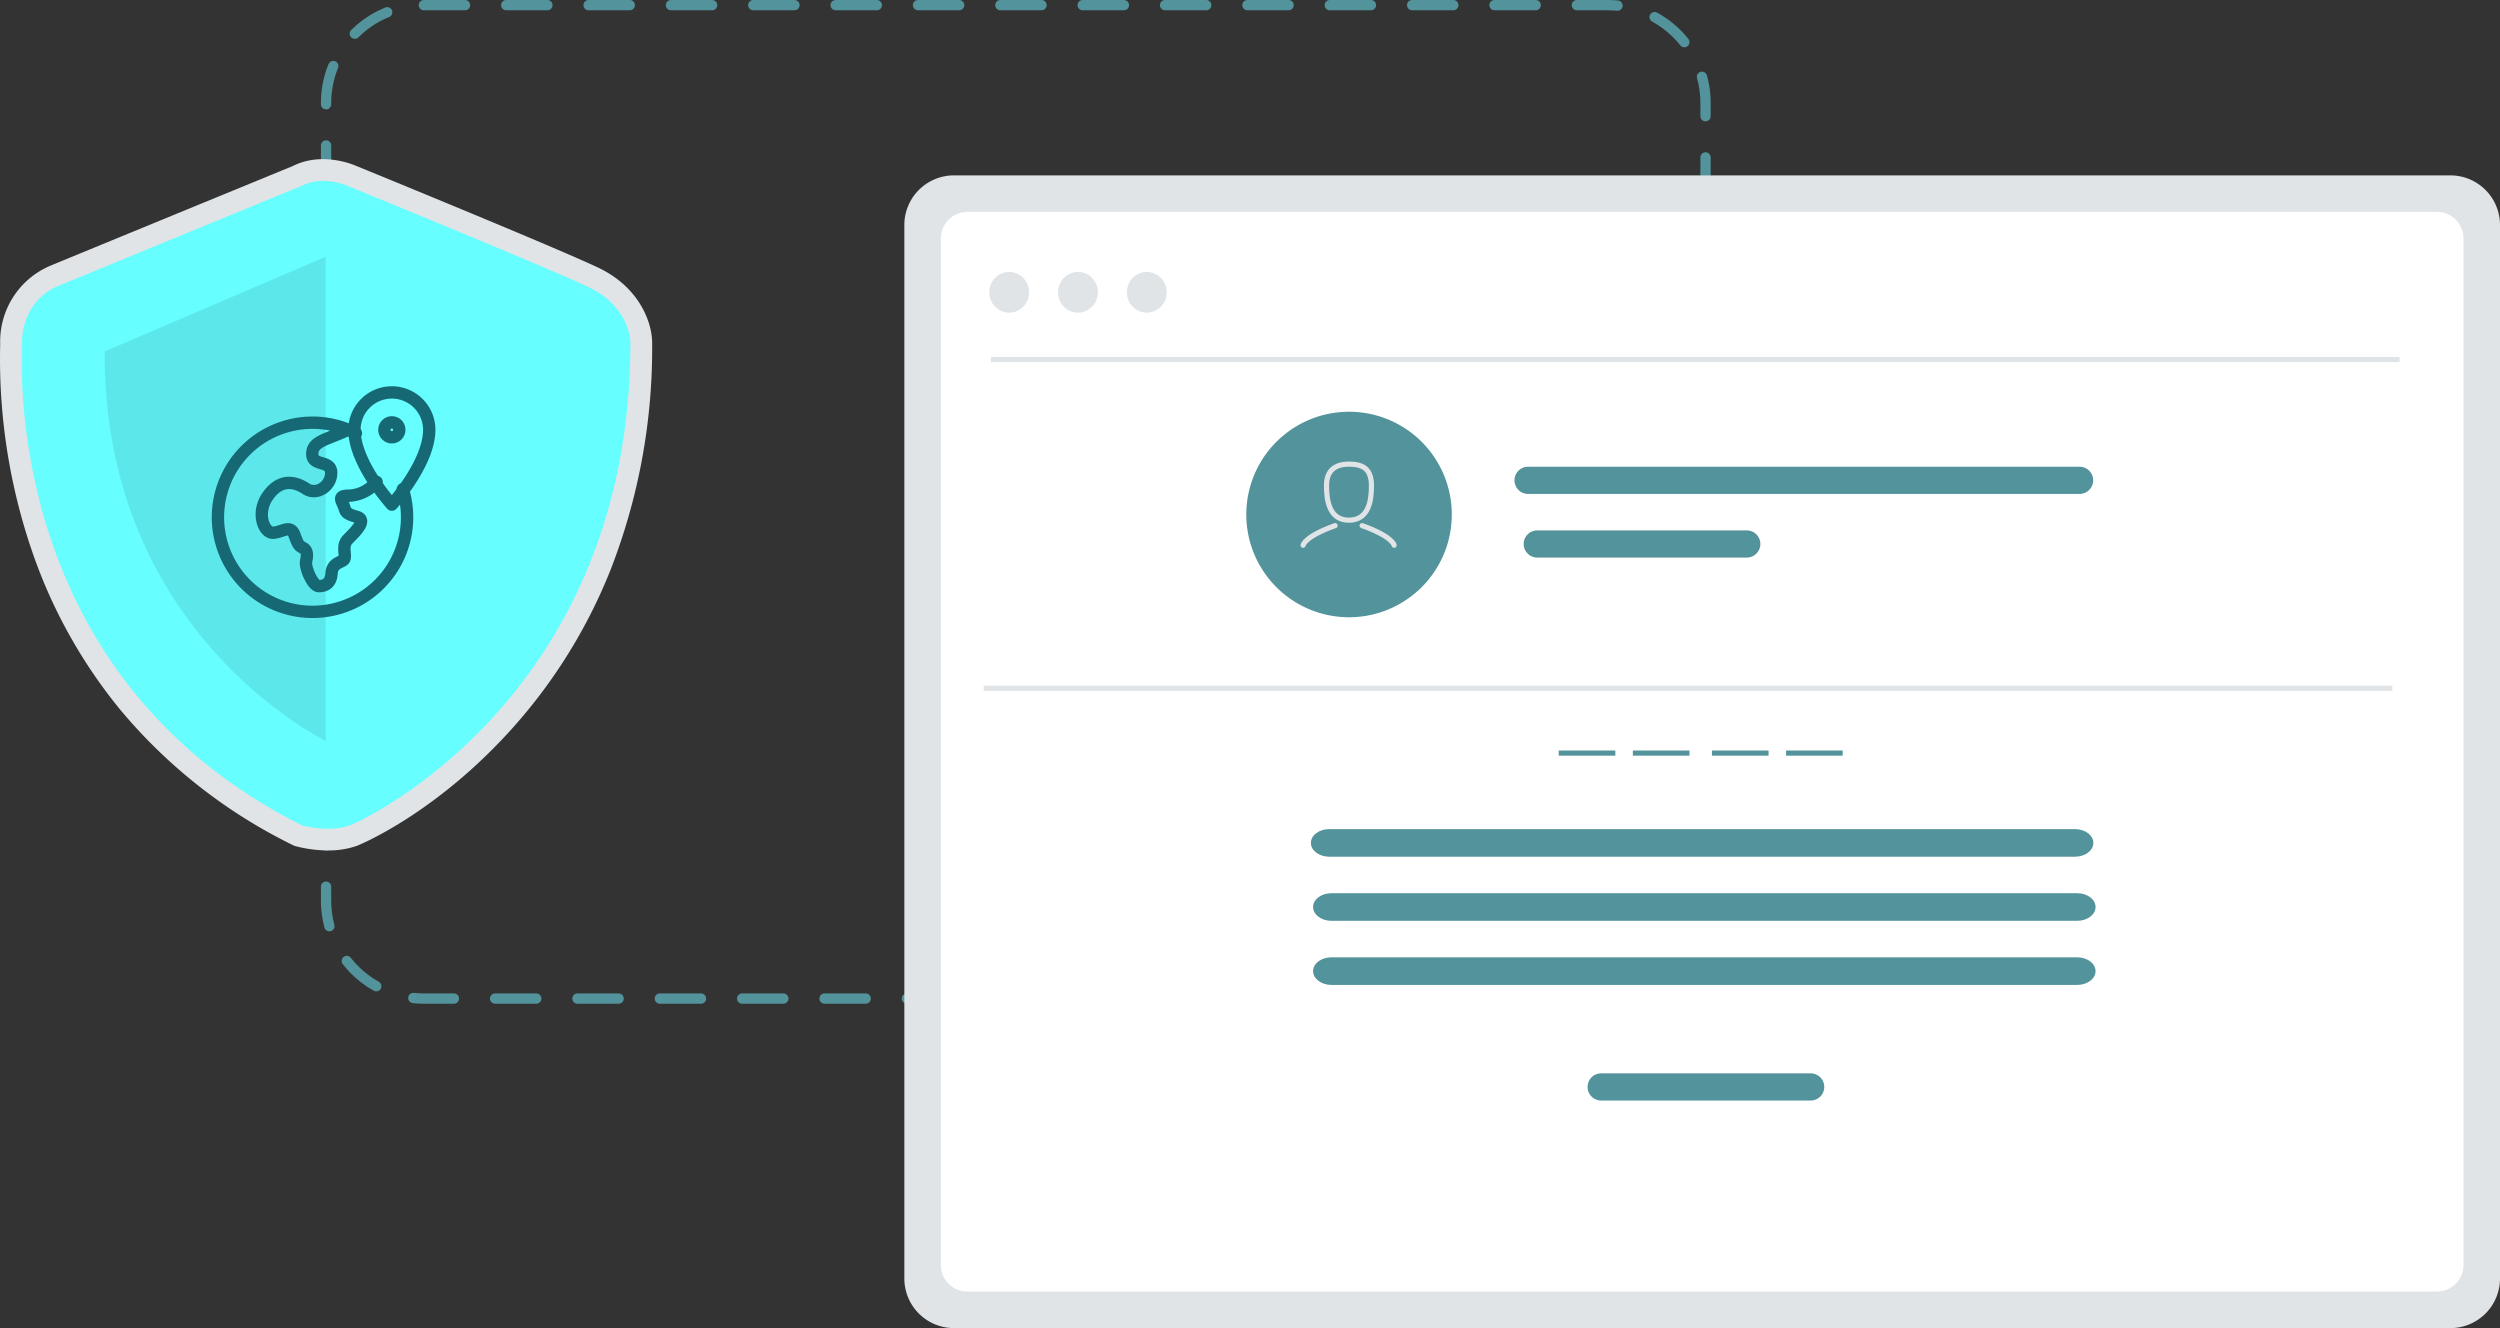 <svg xmlns="http://www.w3.org/2000/svg" width="485.697" height="258.017" viewBox="0 0 485.697 258.017"><rect x="0" y="0" width="485.697" height="258.017" fill="#333333" stroke="none"/><g id="Group_4773" data-name="Group 4773" transform="translate(-1046.303 -1698.691)"><g id="Path_21383" data-name="Path 21383" transform="translate(1108.652 1698.691)" fill="none" stroke-linecap="round" stroke-dasharray="8"><path d="M20,0H250a20,20,0,0,1,20,20V175a20,20,0,0,1-20,20H20A20,20,0,0,1,0,175V20A20,20,0,0,1,20,0Z" stroke="none"/><path d="M 20 0 L 28 0 C 28.552 0 29 0.448 29 1 C 29 1.552 28.552 2 28 2 L 20 2 C 19.448 2 19 1.552 19 1 C 19 0.448 19.448 0 20 0 C 20 0 20 0 20 0 Z M 36 0 L 44 0 C 44.552 0 45 0.448 45 1 C 45 1.552 44.552 2 44 2 L 36 2 C 35.448 2 35 1.552 35 1 C 35 0.448 35.448 0 36 0 Z M 52 0 L 60 0 C 60.552 0 61 0.448 61 1 C 61 1.552 60.552 2 60 2 L 52 2 C 51.448 2 51 1.552 51 1 C 51 0.448 51.448 0 52 0 Z M 68 0 L 76 0 C 76.552 0 77 0.448 77 1 C 77 1.552 76.552 2 76 2 L 68 2 C 67.448 2 67 1.552 67 1 C 67 0.448 67.448 0 68 0 Z M 84 0 L 92 0 C 92.552 0 93 0.448 93 1 C 93 1.552 92.552 2 92 2 L 84 2 C 83.448 2 83 1.552 83 1 C 83 0.448 83.448 0 84 0 Z M 100 0 L 108 0 C 108.552 0 109 0.448 109 1 C 109 1.552 108.552 2 108 2 L 100 2 C 99.448 2 99 1.552 99 1 C 99 0.448 99.448 0 100 0 Z M 116 0 L 124 0 C 124.552 0 125 0.448 125 1 C 125 1.552 124.552 2 124 2 L 116 2 C 115.448 2 115 1.552 115 1 C 115 0.448 115.448 0 116 0 Z M 132 0 L 140 0 C 140.552 0 141 0.448 141 1 C 141 1.552 140.552 2 140 2 L 132 2 C 131.448 2 131 1.552 131 1 C 131 0.448 131.448 0 132 0 Z M 148 0 L 156 0 C 156.552 0 157 0.448 157 1 C 157 1.552 156.552 2 156 2 L 148 2 C 147.448 2 147 1.552 147 1 C 147 0.448 147.448 0 148 0 Z M 164 0 L 172 0 C 172.552 0 173 0.448 173 1 C 173 1.552 172.552 2 172 2 L 164 2 C 163.448 2 163 1.552 163 1 C 163 0.448 163.448 0 164 0 Z M 180 0 L 188 0 C 188.552 0 189 0.448 189 1 C 189 1.552 188.552 2 188 2 L 180 2 C 179.448 2 179 1.552 179 1 C 179 0.448 179.448 0 180 0 Z M 196 0 L 204 0 C 204.552 0 205 0.448 205 1 C 205 1.552 204.552 2 204 2 L 196 2 C 195.448 2 195 1.552 195 1 C 195 0.448 195.448 0 196 0 Z M 212 0 L 220 0 C 220.552 0 221 0.448 221 1 C 221 1.552 220.552 2 220 2 L 212 2 C 211.448 2 211 1.552 211 1 C 211 0.448 211.448 0 212 0 Z M 228 0 L 236 0 C 236.552 0 237 0.448 237 1 C 237 1.552 236.552 2 236 2 L 228 2 C 227.448 2 227 1.552 227 1 C 227 0.448 227.448 0 228 0 Z M 244 0 L 250 0 C 250.007 -1.52587890625e-05 250.014 1.52587890625e-05 250.021 1.52587890625e-05 C 250.026 1.52587890625e-05 250.032 1.52587890625e-05 250.037 3.0517578125e-05 C 250.043 4.57763671875e-05 250.048 1.52587890625e-05 250.053 7.62939453125e-05 C 250.06 6.103515625e-05 250.064 0 250.07 0 C 250.075 0 250.081 0 250.086 0 C 250.091 0 250.098 0 250.103 0 C 250.108 0 250.114 0 250.118 0 C 250.123 0 250.13 0 250.134 0 C 250.14 0 250.145 0 250.15 0.001 C 250.156 0.001 250.161 0.001 250.167 0.001 C 250.172 0.001 250.177 0.001 250.182 0.001 C 250.188 0.001 250.193 0.001 250.198 0.001 C 250.204 0.001 250.209 0.001 250.214 0.001 C 250.219 0.001 250.224 0.001 250.23 0.001 C 250.234 0.001 250.24 0.001 250.245 0.001 C 250.251 0.002 250.256 0.002 250.262 0.002 C 250.267 0.002 250.272 0.002 250.277 0.002 C 250.283 0.002 250.288 0.002 250.293 0.002 C 250.298 0.002 250.303 0.002 250.308 0.002 C 250.314 0.002 250.32 0.003 250.325 0.003 C 250.33 0.003 250.336 0.003 250.341 0.003 C 250.346 0.003 250.352 0.003 250.357 0.003 C 250.362 0.003 250.368 0.003 250.372 0.003 C 250.378 0.003 250.383 0.004 250.388 0.004 C 250.393 0.004 250.399 0.004 250.404 0.004 C 250.409 0.004 250.414 0.004 250.42 0.004 C 250.953 0.015 251.48 0.047 252.001 0.099 C 252.549 0.156 252.948 0.644 252.893 1.192 C 252.839 1.742 252.349 2.143 251.8 2.089 C 251.206 2.03 250.6 2 250 2 L 244 2 C 243.448 2 243 1.552 243 1 C 243 0.448 243.448 0 244 0 Z M 259.11 2.321 C 259.271 2.321 259.435 2.361 259.587 2.443 C 261.943 3.732 264.01 5.481 265.669 7.569 C 266.009 8.002 265.937 8.628 265.505 8.971 C 265.073 9.315 264.444 9.243 264.1 8.81 C 262.591 6.912 260.75 5.36 258.629 4.199 C 258.144 3.934 257.966 3.326 258.232 2.841 C 258.413 2.509 258.756 2.321 259.11 2.321 Z M 268.312 13.912 C 268.75 13.912 269.152 14.203 269.275 14.646 C 269.46 15.311 269.611 15.991 269.726 16.683 C 269.726 16.683 269.726 16.683 269.726 16.683 C 269.73 16.703 269.733 16.724 269.736 16.745 C 269.736 16.745 269.736 16.745 269.736 16.745 C 269.74 16.766 269.743 16.786 269.746 16.807 C 269.746 16.807 269.747 16.808 269.747 16.808 C 269.749 16.821 269.751 16.835 269.753 16.849 C 269.753 16.849 269.753 16.849 269.753 16.849 C 269.754 16.856 269.755 16.862 269.756 16.869 C 269.756 16.87 269.756 16.87 269.757 16.87 C 269.759 16.884 269.761 16.897 269.763 16.911 C 269.763 16.911 269.763 16.912 269.763 16.912 C 269.764 16.918 269.765 16.924 269.766 16.931 C 269.766 16.931 269.766 16.933 269.766 16.933 C 269.768 16.947 269.77 16.96 269.772 16.973 C 269.773 16.974 269.773 16.974 269.773 16.975 C 269.774 16.981 269.775 16.987 269.775 16.993 C 269.776 16.994 269.776 16.995 269.776 16.996 C 269.778 17.009 269.78 17.022 269.782 17.036 C 269.782 17.036 269.782 17.037 269.782 17.037 C 269.783 17.044 269.784 17.05 269.785 17.056 C 269.785 17.057 269.785 17.057 269.785 17.058 C 269.787 17.072 269.789 17.085 269.791 17.098 C 269.791 17.099 269.791 17.1 269.791 17.101 C 269.792 17.107 269.793 17.112 269.794 17.118 C 269.794 17.119 269.794 17.12 269.794 17.121 C 269.796 17.134 269.798 17.147 269.8 17.16 C 269.8 17.162 269.8 17.163 269.8 17.164 C 269.801 17.169 269.802 17.175 269.803 17.18 C 269.803 17.181 269.803 17.183 269.803 17.184 C 269.805 17.197 269.807 17.21 269.809 17.223 C 269.809 17.224 269.809 17.226 269.809 17.227 C 269.81 17.232 269.811 17.237 269.811 17.242 C 269.812 17.244 269.812 17.245 269.812 17.247 C 269.813 17.253 269.814 17.26 269.815 17.266 C 269.815 17.267 269.815 17.268 269.815 17.268 C 269.816 17.274 269.816 17.279 269.817 17.285 C 269.818 17.287 269.818 17.289 269.818 17.29 C 269.819 17.295 269.819 17.3 269.82 17.305 C 269.82 17.307 269.82 17.308 269.821 17.31 C 269.821 17.316 269.822 17.323 269.823 17.329 C 269.823 17.329 269.823 17.33 269.823 17.33 C 269.824 17.336 269.825 17.342 269.826 17.348 C 269.826 17.35 269.826 17.351 269.826 17.353 C 269.827 17.358 269.828 17.363 269.828 17.368 C 269.829 17.37 269.829 17.371 269.829 17.373 C 269.83 17.379 269.831 17.385 269.831 17.391 C 269.832 17.392 269.832 17.394 269.832 17.395 C 269.833 17.4 269.833 17.405 269.834 17.41 C 269.834 17.412 269.834 17.414 269.835 17.416 C 269.835 17.421 269.836 17.426 269.836 17.431 C 269.837 17.432 269.837 17.434 269.837 17.436 C 269.838 17.442 269.839 17.448 269.84 17.455 C 269.84 17.455 269.84 17.456 269.84 17.457 C 269.841 17.462 269.841 17.468 269.842 17.473 C 269.842 17.475 269.842 17.478 269.843 17.479 C 269.843 17.484 269.844 17.489 269.845 17.494 C 269.845 17.496 269.845 17.497 269.845 17.498 C 269.846 17.504 269.847 17.511 269.847 17.517 C 269.848 17.518 269.848 17.52 269.848 17.522 C 269.849 17.527 269.849 17.531 269.85 17.537 C 269.85 17.538 269.85 17.54 269.85 17.542 C 269.851 17.547 269.852 17.552 269.852 17.558 C 269.852 17.558 269.853 17.56 269.853 17.561 C 269.854 17.568 269.854 17.574 269.855 17.58 C 269.855 17.582 269.855 17.583 269.856 17.584 C 269.856 17.589 269.857 17.594 269.857 17.599 C 269.858 17.601 269.858 17.603 269.858 17.605 C 269.859 17.61 269.859 17.616 269.86 17.621 C 269.86 17.622 269.86 17.623 269.86 17.624 C 269.861 17.63 269.862 17.637 269.863 17.643 C 269.863 17.645 269.863 17.646 269.863 17.648 C 269.864 17.653 269.864 17.658 269.865 17.662 C 269.865 17.664 269.865 17.666 269.866 17.668 C 269.866 17.673 269.867 17.679 269.867 17.684 C 269.867 17.685 269.868 17.686 269.868 17.687 C 269.868 17.694 269.869 17.7 269.87 17.706 C 269.87 17.708 269.87 17.709 269.87 17.711 C 269.871 17.716 269.872 17.721 269.872 17.726 C 269.872 17.728 269.872 17.729 269.873 17.731 C 269.873 17.737 269.874 17.743 269.875 17.749 C 269.875 17.749 269.875 17.75 269.875 17.75 C 269.876 17.757 269.876 17.763 269.877 17.769 C 269.877 17.771 269.877 17.773 269.878 17.775 C 269.878 17.779 269.879 17.784 269.879 17.789 C 269.879 17.791 269.88 17.792 269.88 17.794 C 269.88 17.8 269.881 17.806 269.882 17.811 C 269.882 17.813 269.882 17.813 269.882 17.815 C 269.883 17.821 269.883 17.826 269.884 17.832 C 269.884 17.834 269.884 17.837 269.884 17.838 C 269.885 17.843 269.885 17.847 269.886 17.852 C 269.886 17.854 269.886 17.855 269.887 17.858 C 269.887 17.864 269.888 17.87 269.889 17.876 C 269.889 17.877 269.889 17.878 269.889 17.879 C 269.889 17.884 269.89 17.89 269.891 17.896 C 269.891 17.898 269.891 17.9 269.891 17.901 C 269.892 17.906 269.892 17.911 269.893 17.915 C 269.893 17.917 269.893 17.919 269.893 17.921 C 269.894 17.927 269.895 17.933 269.895 17.939 C 269.895 17.941 269.895 17.942 269.896 17.943 C 269.896 17.949 269.897 17.954 269.897 17.959 C 269.897 17.961 269.898 17.963 269.898 17.965 C 269.898 17.969 269.899 17.974 269.899 17.978 C 269.899 17.98 269.9 17.983 269.9 17.985 C 269.9 17.991 269.901 17.997 269.902 18.003 C 269.902 18.004 269.902 18.006 269.902 18.007 C 269.902 18.012 269.903 18.017 269.903 18.022 C 269.904 18.024 269.904 18.027 269.904 18.029 C 269.905 18.033 269.905 18.038 269.905 18.042 C 269.906 18.044 269.906 18.046 269.906 18.048 C 269.907 18.054 269.907 18.06 269.908 18.066 C 269.908 18.068 269.908 18.069 269.908 18.071 C 269.909 18.076 269.909 18.081 269.91 18.085 C 269.91 18.087 269.91 18.09 269.91 18.092 C 269.911 18.096 269.911 18.101 269.911 18.105 C 269.912 18.107 269.912 18.11 269.912 18.112 C 269.913 18.118 269.913 18.124 269.914 18.13 C 269.914 18.132 269.914 18.133 269.914 18.135 C 269.915 18.14 269.915 18.144 269.915 18.149 C 269.916 18.151 269.916 18.153 269.916 18.156 C 269.917 18.16 269.917 18.165 269.917 18.169 C 269.917 18.171 269.918 18.173 269.918 18.175 C 269.918 18.181 269.919 18.187 269.919 18.193 C 269.92 18.195 269.92 18.197 269.92 18.199 C 269.92 18.204 269.921 18.208 269.921 18.212 C 269.921 18.215 269.922 18.216 269.922 18.219 C 269.922 18.224 269.923 18.228 269.923 18.233 C 269.923 18.235 269.923 18.236 269.923 18.238 C 269.924 18.244 269.925 18.25 269.925 18.257 C 269.925 18.259 269.925 18.261 269.926 18.263 C 269.926 18.267 269.926 18.271 269.927 18.275 C 269.927 18.278 269.927 18.281 269.927 18.283 C 269.928 18.288 269.928 18.292 269.928 18.296 C 269.929 18.298 269.929 18.3 269.929 18.302 C 269.929 18.308 269.93 18.314 269.93 18.32 C 269.931 18.322 269.931 18.325 269.931 18.327 C 269.931 18.331 269.932 18.335 269.932 18.339 C 269.932 18.342 269.932 18.344 269.933 18.347 C 269.933 18.351 269.933 18.355 269.934 18.359 C 269.934 18.362 269.934 18.364 269.934 18.366 C 269.935 18.372 269.935 18.378 269.936 18.383 C 269.936 18.386 269.936 18.388 269.936 18.391 C 269.937 18.395 269.937 18.399 269.937 18.403 C 269.937 18.405 269.938 18.409 269.938 18.411 C 269.938 18.415 269.938 18.42 269.939 18.424 C 269.939 18.426 269.939 18.428 269.939 18.43 C 269.94 18.435 269.94 18.441 269.941 18.447 C 269.941 18.45 269.941 18.452 269.941 18.455 C 269.941 18.459 269.942 18.463 269.942 18.467 C 269.942 18.47 269.942 18.472 269.943 18.474 C 269.943 18.479 269.943 18.483 269.944 18.488 C 269.944 18.491 269.944 18.493 269.944 18.496 C 269.945 18.501 269.945 18.506 269.945 18.511 C 269.946 18.514 269.946 18.516 269.946 18.519 C 269.946 18.523 269.947 18.526 269.947 18.53 C 269.947 18.533 269.947 18.536 269.947 18.538 C 269.948 18.543 269.948 18.548 269.948 18.552 C 269.949 18.555 269.949 18.558 269.949 18.561 C 269.949 18.565 269.95 18.57 269.95 18.575 C 269.95 18.577 269.95 18.58 269.951 18.583 C 269.951 18.587 269.951 18.59 269.951 18.594 C 269.952 18.597 269.952 18.599 269.952 18.602 C 269.952 18.606 269.953 18.611 269.953 18.615 C 269.953 18.619 269.953 18.623 269.954 18.627 C 269.954 18.631 269.954 18.635 269.954 18.639 C 269.955 18.641 269.955 18.644 269.955 18.647 C 269.955 18.65 269.955 18.654 269.956 18.658 C 269.956 18.661 269.956 18.663 269.956 18.666 C 269.957 18.672 269.957 18.678 269.957 18.684 C 269.958 18.686 269.958 18.688 269.958 18.689 C 269.958 18.694 269.958 18.698 269.959 18.703 C 269.959 18.705 269.959 18.708 269.959 18.71 C 269.959 18.715 269.96 18.719 269.96 18.723 C 269.96 18.725 269.96 18.728 269.96 18.73 C 269.961 18.736 269.961 18.742 269.961 18.748 C 269.962 18.75 269.962 18.752 269.962 18.754 C 269.962 18.758 269.962 18.762 269.963 18.767 C 269.963 18.769 269.963 18.772 269.963 18.775 C 269.963 18.779 269.964 18.782 269.964 18.786 C 269.964 18.789 269.964 18.791 269.964 18.794 C 269.965 18.8 269.965 18.806 269.965 18.812 C 269.965 18.814 269.966 18.816 269.966 18.819 C 269.966 18.823 269.966 18.827 269.966 18.831 C 269.967 18.834 269.967 18.836 269.967 18.838 C 269.967 18.843 269.967 18.847 269.968 18.851 C 269.968 18.853 269.968 18.856 269.968 18.858 C 269.968 18.864 269.969 18.87 269.969 18.876 C 269.969 18.878 269.969 18.88 269.969 18.883 C 269.97 18.887 269.97 18.891 269.97 18.895 C 269.97 18.898 269.97 18.9 269.97 18.903 C 269.971 18.907 269.971 18.911 269.971 18.915 C 269.971 18.918 269.971 18.919 269.971 18.922 C 269.972 18.928 269.972 18.934 269.972 18.94 C 269.973 18.942 269.973 18.945 269.973 18.947 C 269.973 18.951 269.973 18.955 269.973 18.959 C 269.974 18.962 269.974 18.964 269.974 18.967 C 269.974 18.971 269.974 18.976 269.974 18.981 C 269.975 18.982 269.975 18.984 269.975 18.986 C 269.975 18.992 269.975 18.998 269.976 19.004 C 269.976 19.006 269.976 19.009 269.976 19.011 C 269.976 19.015 269.976 19.019 269.977 19.024 C 269.977 19.026 269.977 19.028 269.977 19.031 C 269.977 19.035 269.977 19.04 269.978 19.044 C 269.978 19.046 269.978 19.048 269.978 19.05 C 269.978 19.057 269.978 19.063 269.979 19.069 C 269.979 19.071 269.979 19.073 269.979 19.075 C 269.979 19.079 269.979 19.084 269.98 19.088 C 269.98 19.09 269.98 19.093 269.98 19.095 C 269.98 19.1 269.98 19.105 269.981 19.111 C 269.981 19.112 269.981 19.113 269.981 19.114 C 269.981 19.121 269.981 19.127 269.982 19.133 C 269.982 19.135 269.982 19.137 269.982 19.139 C 269.982 19.144 269.982 19.148 269.982 19.153 C 269.982 19.155 269.983 19.157 269.983 19.159 C 269.983 19.165 269.983 19.171 269.983 19.176 C 269.983 19.177 269.983 19.178 269.983 19.178 C 269.984 19.185 269.984 19.191 269.984 19.198 C 269.984 19.2 269.984 19.201 269.984 19.203 C 269.985 19.208 269.985 19.213 269.985 19.217 C 269.985 19.219 269.985 19.222 269.985 19.224 C 269.985 19.229 269.986 19.235 269.986 19.24 C 269.986 19.242 269.986 19.243 269.986 19.245 C 269.986 19.25 269.986 19.256 269.987 19.262 C 269.987 19.264 269.987 19.266 269.987 19.269 C 269.987 19.273 269.987 19.277 269.987 19.282 C 269.987 19.284 269.987 19.286 269.988 19.288 C 269.988 19.293 269.988 19.299 269.988 19.304 C 269.988 19.306 269.988 19.309 269.988 19.312 C 269.989 19.317 269.989 19.321 269.989 19.326 C 269.989 19.328 269.989 19.331 269.989 19.333 C 269.989 19.337 269.989 19.342 269.99 19.346 C 269.99 19.349 269.99 19.35 269.99 19.353 C 269.99 19.359 269.99 19.365 269.99 19.371 C 269.99 19.373 269.99 19.374 269.99 19.376 C 269.991 19.381 269.991 19.386 269.991 19.39 C 269.991 19.392 269.991 19.396 269.991 19.398 C 269.991 19.402 269.991 19.407 269.991 19.411 C 269.992 19.413 269.992 19.415 269.992 19.417 C 269.992 19.423 269.992 19.43 269.992 19.436 C 269.992 19.437 269.992 19.439 269.992 19.44 C 269.992 19.445 269.993 19.45 269.993 19.456 C 269.993 19.458 269.993 19.46 269.993 19.462 C 269.993 19.467 269.993 19.471 269.993 19.476 C 269.993 19.478 269.993 19.48 269.993 19.482 C 269.994 19.488 269.994 19.494 269.994 19.501 C 269.994 19.502 269.994 19.503 269.994 19.505 C 269.994 19.51 269.994 19.515 269.994 19.52 C 269.994 19.522 269.994 19.525 269.995 19.527 C 269.995 19.532 269.995 19.536 269.995 19.541 C 269.995 19.543 269.995 19.544 269.995 19.546 C 269.995 19.553 269.995 19.559 269.995 19.565 C 269.995 19.567 269.995 19.569 269.995 19.571 C 269.996 19.575 269.996 19.58 269.996 19.585 C 269.996 19.587 269.996 19.589 269.996 19.592 C 269.996 19.596 269.996 19.601 269.996 19.606 C 269.996 19.607 269.996 19.61 269.996 19.611 C 269.996 19.617 269.997 19.624 269.997 19.63 C 269.997 19.631 269.997 19.634 269.997 19.635 C 269.997 19.64 269.997 19.645 269.997 19.649 C 269.997 19.652 269.997 19.654 269.997 19.657 C 269.997 19.661 269.997 19.666 269.997 19.67 C 269.997 19.672 269.997 19.674 269.997 19.676 C 269.998 19.682 269.998 19.688 269.998 19.695 C 269.998 19.697 269.998 19.698 269.998 19.7 C 269.998 19.705 269.998 19.71 269.998 19.715 C 269.998 19.717 269.998 19.719 269.998 19.721 C 269.998 19.726 269.998 19.731 269.998 19.737 C 269.998 19.737 269.998 19.74 269.998 19.74 C 269.998 19.747 269.999 19.753 269.999 19.76 C 269.999 19.762 269.999 19.763 269.999 19.765 C 269.999 19.77 269.999 19.775 269.999 19.779 C 269.999 19.781 269.999 19.784 269.999 19.786 C 269.999 19.791 269.999 19.796 269.999 19.802 C 269.999 19.803 269.999 19.804 269.999 19.805 C 269.999 19.812 269.999 19.818 269.999 19.824 C 269.999 19.826 269.999 19.828 269.999 19.83 C 269.999 19.835 269.999 19.84 269.999 19.845 C 269.999 19.847 269.999 19.848 269.999 19.85 C 269.999 19.856 270 19.863 270 19.869 C 270 19.869 270 19.869 270 19.87 C 270 19.876 270 19.883 270 19.89 C 270 19.892 270 19.893 270 19.895 C 270 19.9 270 19.904 270 19.909 C 270 19.911 270 19.914 270 19.916 C 270 19.922 270 19.928 270 19.935 C 270 19.935 270 19.935 270 19.935 C 270 19.941 270 19.948 270 19.954 C 270 19.956 270 19.958 270 19.96 C 270 19.965 270 19.97 270 19.975 C 270 19.977 270 19.978 270 19.98 C 270 19.987 270 19.994 270 20 C 270 20 270 20 270 20 C 270 20 270 22.58 270 22.58 C 270 23.133 269.552 23.58 269 23.58 C 268.448 23.58 268 23.133 268 22.58 L 268 20 C 268 18.363 267.781 16.741 267.348 15.18 C 267.2 14.648 267.512 14.097 268.044 13.949 C 268.134 13.924 268.224 13.912 268.312 13.912 Z M 269 29.58 C 269.552 29.58 270 30.028 270 30.58 C 270 30.58 270 38.58 270 38.58 C 270 39.133 269.552 39.58 269 39.58 C 268.448 39.58 268 39.133 268 38.58 L 268 30.58 C 268 30.028 268.448 29.58 269 29.58 Z M 269 45.58 C 269.552 45.58 270 46.028 270 46.58 C 270 46.58 270 54.58 270 54.58 C 270 55.133 269.552 55.58 269 55.58 C 268.448 55.58 268 55.133 268 54.58 L 268 46.58 C 268 46.028 268.448 45.58 269 45.58 Z M 269 61.58 C 269.552 61.58 270 62.028 270 62.58 C 270 62.58 270 70.58 270 70.58 C 270 71.133 269.552 71.58 269 71.58 C 268.448 71.58 268 71.133 268 70.58 L 268 62.58 C 268 62.028 268.448 61.58 269 61.58 Z M 269 77.58 C 269.552 77.58 270 78.028 270 78.58 C 270 78.58 270 86.58 270 86.58 C 270 87.133 269.552 87.58 269 87.58 C 268.448 87.58 268 87.133 268 86.58 L 268 78.58 C 268 78.028 268.448 77.58 269 77.58 Z M 269 93.58 C 269.552 93.58 270 94.028 270 94.58 C 270 94.58 270 102.58 270 102.58 C 270 103.133 269.552 103.58 269 103.58 C 268.448 103.58 268 103.133 268 102.58 L 268 94.58 C 268 94.028 268.448 93.58 269 93.58 Z M 269 109.58 C 269.552 109.58 270 110.028 270 110.58 C 270 110.58 270 118.58 270 118.58 C 270 119.133 269.552 119.58 269 119.58 C 268.448 119.58 268 119.133 268 118.58 L 268 110.58 C 268 110.028 268.448 109.58 269 109.58 Z M 269 125.58 C 269.552 125.58 270 126.028 270 126.58 C 270 126.58 270 134.58 270 134.58 C 270 135.133 269.552 135.58 269 135.58 C 268.448 135.58 268 135.133 268 134.58 L 268 126.58 C 268 126.028 268.448 125.58 269 125.58 Z M 269 141.58 C 269.552 141.58 270 142.028 270 142.58 C 270 142.58 270 150.58 270 150.58 C 270 151.133 269.552 151.58 269 151.58 C 268.448 151.58 268 151.133 268 150.58 L 268 142.58 C 268 142.028 268.448 141.58 269 141.58 Z M 269 157.58 C 269.552 157.58 270 158.028 270 158.58 C 270 158.58 270 166.58 270 166.58 C 270 167.133 269.552 167.58 269 167.58 C 268.448 167.58 268 167.133 268 166.58 L 268 158.58 C 268 158.028 268.448 157.58 269 157.58 Z M 269 173.58 C 269.552 173.58 270 174.028 270 174.58 C 270 174.58 270 175 270 175 C 270 175 270 175 270 175 C 270 175.005 270 175.01 270 175.016 C 270 175.017 270 175.019 270 175.02 C 270 175.024 270 175.028 270 175.032 C 270 175.033 270 175.035 270 175.037 C 270 175.04 270 175.044 270 175.047 C 270 175.049 270 175.052 270 175.054 C 270 175.056 270 175.06 270 175.063 C 270 175.065 270 175.068 270 175.07 C 270 175.073 270 175.076 270 175.079 C 270 175.081 270 175.083 270 175.085 C 270 175.088 270 175.091 270 175.095 C 270 175.097 270 175.099 270 175.101 C 270 175.105 270 175.107 270 175.111 C 270 175.113 270 175.115 270 175.117 C 270 175.12 270 175.123 270 175.126 C 270 175.129 270 175.131 270 175.133 C 270 175.136 270 175.139 270 175.142 C 269.999 175.144 269.999 175.146 269.999 175.149 C 269.999 175.152 269.999 175.155 269.999 175.157 C 269.999 175.16 269.999 175.163 269.999 175.165 C 269.999 175.168 269.999 175.17 269.999 175.173 C 269.999 175.176 269.999 175.178 269.999 175.181 C 269.999 175.184 269.999 175.186 269.999 175.189 C 269.999 175.191 269.999 175.194 269.999 175.197 C 269.999 175.199 269.999 175.202 269.999 175.205 C 269.999 175.207 269.999 175.21 269.999 175.212 C 269.999 175.215 269.999 175.218 269.999 175.221 C 269.999 175.223 269.999 175.226 269.999 175.228 C 269.999 175.231 269.999 175.235 269.999 175.238 C 269.999 175.24 269.999 175.242 269.999 175.243 C 269.999 175.247 269.998 175.25 269.998 175.254 C 269.998 175.256 269.998 175.258 269.998 175.259 C 269.998 175.264 269.998 175.268 269.998 175.273 C 269.998 175.274 269.998 175.274 269.998 175.275 C 269.998 175.28 269.998 175.285 269.998 175.291 C 269.998 175.291 269.998 175.292 269.998 175.293 C 269.998 175.297 269.998 175.302 269.998 175.307 C 269.998 175.307 269.998 175.307 269.998 175.307 C 269.998 175.312 269.998 175.317 269.997 175.322 C 269.997 175.324 269.997 175.325 269.997 175.327 C 269.997 175.331 269.997 175.334 269.997 175.338 C 269.997 175.34 269.997 175.342 269.997 175.343 C 269.997 175.346 269.997 175.35 269.997 175.354 C 269.997 175.356 269.997 175.357 269.997 175.359 C 269.997 175.363 269.997 175.366 269.997 175.37 C 269.997 175.372 269.997 175.373 269.997 175.375 C 269.996 175.379 269.996 175.382 269.996 175.385 C 269.996 175.387 269.996 175.389 269.996 175.391 C 269.996 175.395 269.996 175.398 269.996 175.401 C 269.996 175.403 269.996 175.405 269.996 175.407 C 269.996 175.41 269.996 175.414 269.996 175.417 C 269.996 175.419 269.996 175.421 269.996 175.423 C 269.996 175.427 269.995 175.429 269.995 175.433 C 269.995 175.435 269.995 175.437 269.995 175.438 C 269.995 175.442 269.995 175.445 269.995 175.449 C 269.995 175.451 269.995 175.452 269.995 175.454 C 269.995 175.458 269.995 175.461 269.995 175.465 C 269.995 175.467 269.995 175.468 269.995 175.47 C 269.995 175.473 269.994 175.477 269.994 175.481 C 269.994 175.482 269.994 175.484 269.994 175.486 C 269.994 175.489 269.994 175.493 269.994 175.497 C 269.994 175.498 269.994 175.5 269.994 175.502 C 269.994 175.505 269.994 175.508 269.994 175.512 C 269.994 175.514 269.993 175.516 269.993 175.518 C 269.993 175.521 269.993 175.525 269.993 175.528 C 269.993 175.53 269.993 175.532 269.993 175.533 C 269.993 175.537 269.993 175.541 269.993 175.545 C 269.993 175.546 269.993 175.548 269.993 175.549 C 269.992 175.565 269.992 175.58 269.991 175.596 C 269.991 175.597 269.991 175.597 269.991 175.598 C 269.991 175.602 269.991 175.608 269.991 175.612 C 269.991 175.613 269.991 175.614 269.991 175.614 C 269.991 175.619 269.99 175.623 269.99 175.628 C 269.99 175.629 269.99 175.631 269.99 175.632 C 269.99 175.635 269.99 175.64 269.99 175.643 C 269.99 175.645 269.99 175.647 269.99 175.649 C 269.99 175.652 269.989 175.656 269.989 175.659 C 269.989 175.661 269.989 175.662 269.989 175.664 C 269.989 175.667 269.989 175.672 269.989 175.675 C 269.989 175.677 269.989 175.678 269.989 175.68 C 269.989 175.683 269.988 175.687 269.988 175.691 C 269.988 175.692 269.988 175.694 269.988 175.696 C 269.988 175.7 269.988 175.702 269.988 175.706 C 269.988 175.708 269.988 175.71 269.988 175.712 C 269.987 175.715 269.987 175.719 269.987 175.723 C 269.987 175.724 269.987 175.726 269.987 175.727 C 269.987 175.731 269.987 175.735 269.987 175.739 C 269.987 175.74 269.987 175.741 269.986 175.743 C 269.986 175.747 269.986 175.751 269.986 175.755 C 269.986 175.756 269.986 175.757 269.986 175.758 C 269.986 175.762 269.986 175.766 269.985 175.769 C 269.985 175.771 269.985 175.773 269.985 175.775 C 269.985 175.778 269.985 175.782 269.985 175.785 C 269.985 175.787 269.985 175.789 269.985 175.79 C 269.985 175.794 269.984 175.798 269.984 175.802 C 269.984 175.803 269.984 175.805 269.984 175.806 C 269.984 175.811 269.984 175.814 269.984 175.819 C 269.983 175.82 269.983 175.821 269.983 175.822 C 269.983 175.826 269.983 175.831 269.983 175.836 C 269.983 175.837 269.983 175.837 269.983 175.837 C 269.982 175.859 269.981 175.88 269.98 175.901 C 269.98 175.901 269.98 175.902 269.98 175.903 C 269.98 175.907 269.98 175.912 269.979 175.917 C 269.979 175.917 269.979 175.918 269.979 175.919 C 269.979 175.924 269.979 175.928 269.979 175.932 C 269.979 175.934 269.979 175.934 269.979 175.935 C 269.978 175.94 269.978 175.944 269.978 175.949 C 269.978 175.949 269.978 175.95 269.978 175.951 C 269.978 175.955 269.977 175.96 269.977 175.964 C 269.977 175.965 269.977 175.966 269.977 175.967 C 269.977 175.972 269.977 175.976 269.976 175.98 C 269.976 175.981 269.976 175.982 269.976 175.983 C 269.976 175.987 269.976 175.991 269.976 175.995 C 269.976 175.997 269.976 175.998 269.975 175.999 C 269.975 176.003 269.975 176.007 269.975 176.011 C 269.975 176.012 269.975 176.014 269.975 176.015 C 269.974 176.019 269.974 176.023 269.974 176.027 C 269.974 176.028 269.974 176.029 269.974 176.031 C 269.974 176.035 269.973 176.039 269.973 176.043 C 269.973 176.044 269.973 176.045 269.973 176.046 C 269.973 176.05 269.973 176.055 269.972 176.059 C 269.972 176.06 269.972 176.061 269.972 176.062 C 269.972 176.067 269.972 176.071 269.972 176.076 C 269.972 176.076 269.971 176.077 269.971 176.078 C 269.969 176.131 269.966 176.183 269.962 176.237 C 269.962 176.237 269.962 176.237 269.962 176.237 C 269.962 176.242 269.962 176.247 269.961 176.252 C 269.961 176.252 269.961 176.253 269.961 176.254 C 269.961 176.259 269.961 176.262 269.96 176.268 C 269.96 176.268 269.96 176.269 269.96 176.27 C 269.96 176.273 269.96 176.279 269.96 176.283 C 269.959 176.284 269.959 176.285 269.959 176.286 C 269.959 176.29 269.959 176.295 269.958 176.299 C 269.958 176.3 269.958 176.301 269.958 176.301 C 269.958 176.307 269.958 176.31 269.957 176.315 C 269.957 176.316 269.957 176.316 269.957 176.317 C 269.957 176.322 269.957 176.327 269.956 176.332 C 269.956 176.332 269.956 176.332 269.956 176.332 C 269.956 176.338 269.956 176.342 269.955 176.348 C 269.955 176.348 269.955 176.348 269.955 176.348 C 269.951 176.412 269.947 176.475 269.942 176.539 C 269.942 176.539 269.942 176.539 269.942 176.539 C 269.855 177.682 269.672 178.797 269.401 179.878 C 269.401 179.878 269.401 179.879 269.401 179.879 C 269.399 179.884 269.398 179.888 269.397 179.893 C 269.397 179.893 269.397 179.893 269.397 179.894 C 269.396 179.899 269.395 179.903 269.393 179.908 C 269.393 179.908 269.393 179.908 269.393 179.909 C 269.381 179.959 269.368 180.008 269.355 180.058 C 269.355 180.059 269.355 180.059 269.354 180.06 C 269.353 180.064 269.352 180.068 269.351 180.072 C 269.351 180.073 269.351 180.074 269.35 180.075 C 269.349 180.079 269.348 180.083 269.347 180.087 C 269.347 180.088 269.347 180.089 269.346 180.09 C 269.346 180.094 269.344 180.098 269.343 180.102 C 269.343 180.103 269.343 180.104 269.342 180.106 C 269.341 180.109 269.341 180.112 269.34 180.116 C 269.339 180.118 269.339 180.119 269.338 180.121 C 269.337 180.124 269.337 180.127 269.336 180.13 C 269.335 180.132 269.335 180.134 269.335 180.135 C 269.334 180.139 269.333 180.142 269.332 180.145 C 269.331 180.147 269.331 180.148 269.331 180.15 C 269.33 180.154 269.329 180.156 269.328 180.16 C 269.328 180.162 269.327 180.163 269.327 180.165 C 269.326 180.168 269.325 180.171 269.324 180.174 C 269.324 180.176 269.323 180.178 269.323 180.18 C 269.322 180.183 269.321 180.186 269.32 180.19 C 269.32 180.191 269.319 180.192 269.319 180.194 C 269.318 180.197 269.317 180.201 269.316 180.204 C 269.316 180.206 269.315 180.207 269.315 180.209 C 269.314 180.212 269.313 180.215 269.313 180.218 C 269.312 180.22 269.311 180.222 269.311 180.224 C 269.31 180.226 269.31 180.229 269.309 180.231 C 269.308 180.234 269.308 180.236 269.307 180.239 C 269.306 180.24 269.306 180.244 269.305 180.246 C 269.304 180.248 269.304 180.25 269.303 180.253 C 269.302 180.256 269.302 180.258 269.301 180.261 C 269.3 180.265 269.299 180.268 269.298 180.272 C 269.297 180.275 269.296 180.279 269.295 180.282 C 269.294 180.284 269.294 180.287 269.293 180.29 C 269.293 180.292 269.292 180.294 269.291 180.296 C 269.291 180.299 269.29 180.301 269.289 180.304 C 269.289 180.306 269.288 180.309 269.287 180.311 C 269.287 180.313 269.286 180.316 269.285 180.318 C 269.285 180.32 269.284 180.323 269.283 180.325 C 269.283 180.328 269.282 180.331 269.281 180.334 C 269.28 180.335 269.28 180.337 269.279 180.339 C 269.278 180.343 269.278 180.346 269.277 180.349 C 269.276 180.351 269.276 180.352 269.276 180.353 C 269.275 180.356 269.274 180.36 269.273 180.363 C 269.272 180.365 269.272 180.366 269.272 180.368 C 269.271 180.371 269.27 180.375 269.269 180.378 C 269.268 180.379 269.268 180.38 269.268 180.382 C 269.267 180.385 269.266 180.388 269.265 180.392 C 269.264 180.393 269.264 180.395 269.264 180.396 C 269.263 180.4 269.262 180.403 269.261 180.406 C 269.26 180.407 269.26 180.409 269.26 180.41 C 269.259 180.414 269.258 180.417 269.257 180.421 C 269.256 180.422 269.256 180.424 269.256 180.425 C 269.255 180.428 269.254 180.432 269.253 180.435 C 269.252 180.436 269.252 180.437 269.252 180.438 C 269.251 180.442 269.25 180.446 269.248 180.45 C 269.248 180.45 269.248 180.451 269.248 180.452 C 269.06 181.116 268.839 181.767 268.586 182.401 C 268.381 182.914 267.8 183.165 267.287 182.96 C 266.774 182.756 266.523 182.174 266.728 181.661 C 267.572 179.543 268 177.302 268 175 L 268 174.58 C 268 174.028 268.448 173.58 269 173.58 Z M 263.522 187.348 C 263.775 187.348 264.029 187.444 264.224 187.636 C 264.616 188.023 264.621 188.655 264.236 189.048 C 264.022 189.264 263.804 189.476 263.58 189.683 C 263.58 189.683 263.58 189.683 263.58 189.683 C 263.565 189.696 263.551 189.71 263.536 189.723 C 263.536 189.723 263.536 189.724 263.536 189.724 C 263.492 189.764 263.449 189.803 263.405 189.843 C 263.404 189.844 263.404 189.844 263.403 189.845 C 263.4 189.848 263.397 189.85 263.394 189.853 C 263.393 189.854 263.392 189.854 263.392 189.855 C 263.389 189.857 263.386 189.86 263.383 189.863 C 263.382 189.864 263.381 189.864 263.38 189.865 C 263.378 189.868 263.375 189.87 263.373 189.872 C 263.371 189.873 263.37 189.874 263.369 189.875 C 263.367 189.877 263.364 189.88 263.362 189.881 C 263.361 189.883 263.359 189.884 263.357 189.886 C 263.355 189.888 263.353 189.89 263.351 189.892 C 263.349 189.893 263.348 189.894 263.346 189.896 C 263.344 189.898 263.341 189.9 263.339 189.902 C 263.338 189.903 263.336 189.905 263.335 189.906 C 263.333 189.908 263.33 189.91 263.328 189.912 C 263.326 189.914 263.325 189.915 263.323 189.916 C 263.321 189.918 263.32 189.92 263.317 189.922 C 263.315 189.923 263.314 189.925 263.312 189.927 C 263.31 189.928 263.308 189.93 263.306 189.932 C 263.304 189.934 263.302 189.935 263.3 189.937 C 263.298 189.939 263.297 189.94 263.295 189.942 C 263.293 189.944 263.291 189.945 263.289 189.947 C 263.287 189.949 263.285 189.95 263.283 189.952 C 263.281 189.954 263.279 189.956 263.277 189.958 C 263.275 189.959 263.274 189.96 263.272 189.962 C 263.27 189.964 263.268 189.966 263.265 189.968 C 263.264 189.969 263.262 189.971 263.261 189.972 C 263.259 189.974 263.256 189.976 263.254 189.978 C 263.252 189.98 263.251 189.981 263.25 189.982 C 263.247 189.984 263.245 189.986 263.242 189.988 C 263.241 189.99 263.239 189.991 263.238 189.992 C 263.235 189.995 263.233 189.997 263.23 189.999 C 263.229 190 263.228 190.001 263.227 190.002 C 263.224 190.004 263.221 190.007 263.218 190.009 C 263.217 190.01 263.216 190.011 263.215 190.012 C 263.212 190.015 263.209 190.017 263.206 190.02 C 263.206 190.02 263.204 190.022 263.204 190.022 C 263.201 190.025 263.198 190.027 263.195 190.03 C 263.194 190.031 263.193 190.032 263.192 190.032 C 263.185 190.039 263.178 190.045 263.17 190.052 C 263.17 190.052 263.17 190.052 263.169 190.053 C 263.162 190.059 263.154 190.066 263.146 190.073 C 263.146 190.073 263.146 190.073 263.146 190.073 C 262.025 191.051 260.794 191.907 259.474 192.618 C 259.474 192.618 259.473 192.619 259.473 192.619 C 259.469 192.621 259.465 192.623 259.461 192.625 C 259.46 192.626 259.459 192.626 259.459 192.626 C 259.455 192.629 259.451 192.631 259.446 192.633 C 259.446 192.633 259.446 192.633 259.445 192.633 C 259.441 192.636 259.437 192.638 259.433 192.64 C 259.432 192.641 259.432 192.641 259.432 192.641 C 259.427 192.643 259.423 192.645 259.419 192.648 C 259.419 192.648 259.418 192.648 259.418 192.648 C 259.414 192.65 259.41 192.653 259.406 192.655 C 259.405 192.655 259.404 192.655 259.404 192.656 C 259.4 192.658 259.396 192.66 259.392 192.662 C 259.391 192.663 259.391 192.663 259.39 192.663 C 259.386 192.665 259.382 192.667 259.378 192.67 C 259.377 192.67 259.377 192.67 259.376 192.67 C 259.372 192.672 259.369 192.675 259.365 192.677 C 259.364 192.677 259.363 192.677 259.362 192.678 C 259.359 192.68 259.355 192.682 259.352 192.684 C 259.35 192.684 259.35 192.685 259.348 192.685 C 259.344 192.687 259.34 192.69 259.336 192.692 C 259.335 192.692 259.336 192.692 259.335 192.692 C 259.331 192.695 259.326 192.697 259.322 192.699 C 259.322 192.699 259.321 192.7 259.321 192.7 C 259.312 192.704 259.303 192.709 259.294 192.714 C 259.294 192.714 259.294 192.714 259.293 192.714 C 259.284 192.719 259.275 192.724 259.266 192.729 C 259.264 192.73 259.261 192.731 259.259 192.732 C 259.257 192.733 259.255 192.734 259.253 192.736 C 259.249 192.737 259.246 192.739 259.242 192.741 C 259.241 192.742 259.24 192.742 259.239 192.743 C 259.236 192.744 259.232 192.746 259.229 192.748 C 259.228 192.749 259.227 192.749 259.226 192.75 C 259.222 192.751 259.22 192.753 259.217 192.754 C 259.215 192.755 259.213 192.756 259.212 192.757 C 259.209 192.758 259.205 192.76 259.202 192.762 C 259.201 192.762 259.2 192.763 259.198 192.764 C 259.195 192.766 259.192 192.767 259.188 192.769 C 259.187 192.77 259.186 192.77 259.185 192.771 C 259.181 192.773 259.178 192.774 259.174 192.776 C 259.173 192.777 259.173 192.777 259.172 192.778 C 259.168 192.78 259.165 192.781 259.162 192.783 C 259.16 192.784 259.159 192.784 259.158 192.785 C 259.154 192.787 259.151 192.788 259.148 192.79 C 259.147 192.791 259.145 192.791 259.144 192.792 C 259.141 192.794 259.137 192.795 259.134 192.797 C 259.133 192.798 259.132 192.798 259.131 192.799 C 259.128 192.8 259.123 192.803 259.12 192.804 C 259.119 192.805 259.118 192.805 259.118 192.806 C 259.114 192.807 259.11 192.809 259.107 192.811 C 259.106 192.812 259.105 192.812 259.103 192.813 C 259.1 192.815 259.096 192.817 259.093 192.818 C 259.092 192.819 259.091 192.819 259.091 192.819 C 259.087 192.821 259.082 192.824 259.078 192.826 C 259.078 192.826 259.078 192.826 259.078 192.826 C 258.607 193.066 258.126 193.288 257.635 193.491 C 257.126 193.698 256.545 193.455 256.335 192.947 C 256.124 192.436 256.366 191.852 256.876 191.64 C 259.108 190.717 261.104 189.373 262.81 187.645 C 263.006 187.447 263.264 187.348 263.522 187.348 Z M 241.839 193 L 249.839 193 C 250.391 193 250.839 193.448 250.839 194 C 250.839 194.552 250.391 195 249.839 195 C 249.839 195 241.839 195 241.839 195 C 241.287 195 240.839 194.552 240.839 194 C 240.839 193.448 241.287 193 241.839 193 Z M 225.839 193 L 233.839 193 C 234.391 193 234.839 193.448 234.839 194 C 234.839 194.552 234.391 195 233.839 195 C 233.839 195 225.839 195 225.839 195 C 225.287 195 224.839 194.552 224.839 194 C 224.839 193.448 225.287 193 225.839 193 Z M 209.839 193 L 217.839 193 C 218.391 193 218.839 193.448 218.839 194 C 218.839 194.552 218.391 195 217.839 195 C 217.839 195 209.839 195 209.839 195 C 209.287 195 208.839 194.552 208.839 194 C 208.839 193.448 209.287 193 209.839 193 Z M 193.839 193 L 201.839 193 C 202.391 193 202.839 193.448 202.839 194 C 202.839 194.552 202.391 195 201.839 195 C 201.839 195 193.839 195 193.839 195 C 193.287 195 192.839 194.552 192.839 194 C 192.839 193.448 193.287 193 193.839 193 Z M 177.839 193 L 185.839 193 C 186.391 193 186.839 193.448 186.839 194 C 186.839 194.552 186.391 195 185.839 195 C 185.839 195 177.839 195 177.839 195 C 177.287 195 176.839 194.552 176.839 194 C 176.839 193.448 177.287 193 177.839 193 Z M 161.839 193 L 169.839 193 C 170.391 193 170.839 193.448 170.839 194 C 170.839 194.552 170.391 195 169.839 195 C 169.839 195 161.839 195 161.839 195 C 161.287 195 160.839 194.552 160.839 194 C 160.839 193.448 161.287 193 161.839 193 Z M 145.839 193 L 153.839 193 C 154.391 193 154.839 193.448 154.839 194 C 154.839 194.552 154.391 195 153.839 195 C 153.839 195 145.839 195 145.839 195 C 145.287 195 144.839 194.552 144.839 194 C 144.839 193.448 145.287 193 145.839 193 Z M 129.839 193 L 137.839 193 C 138.391 193 138.839 193.448 138.839 194 C 138.839 194.552 138.391 195 137.839 195 C 137.839 195 129.839 195 129.839 195 C 129.287 195 128.839 194.552 128.839 194 C 128.839 193.448 129.287 193 129.839 193 Z M 113.839 193 L 121.839 193 C 122.391 193 122.839 193.448 122.839 194 C 122.839 194.552 122.391 195 121.839 195 C 121.839 195 113.839 195 113.839 195 C 113.287 195 112.839 194.552 112.839 194 C 112.839 193.448 113.287 193 113.839 193 Z M 97.839 193 L 105.839 193 C 106.391 193 106.839 193.448 106.839 194 C 106.839 194.552 106.391 195 105.839 195 C 105.839 195 97.839 195 97.839 195 C 97.287 195 96.839 194.552 96.839 194 C 96.839 193.448 97.287 193 97.839 193 Z M 81.839 193 L 89.839 193 C 90.391 193 90.839 193.448 90.839 194 C 90.839 194.552 90.391 195 89.839 195 C 89.839 195 81.839 195 81.839 195 C 81.287 195 80.839 194.552 80.839 194 C 80.839 193.448 81.287 193 81.839 193 Z M 65.839 193 L 73.839 193 C 74.391 193 74.839 193.448 74.839 194 C 74.839 194.552 74.391 195 73.839 195 C 73.839 195 65.839 195 65.839 195 C 65.287 195 64.839 194.552 64.839 194 C 64.839 193.448 65.287 193 65.839 193 Z M 49.839 193 L 57.839 193 C 58.391 193 58.839 193.448 58.839 194 C 58.839 194.552 58.391 195 57.839 195 C 57.839 195 49.839 195 49.839 195 C 49.287 195 48.839 194.552 48.839 194 C 48.839 193.448 49.287 193 49.839 193 Z M 33.839 193 L 41.839 193 C 42.391 193 42.839 193.448 42.839 194 C 42.839 194.552 42.391 195 41.839 195 C 41.839 195 33.839 195 33.839 195 C 33.287 195 32.839 194.552 32.839 194 C 32.839 193.448 33.287 193 33.839 193 Z M 17.948 192.891 C 17.984 192.891 18.02 192.893 18.056 192.896 C 18.697 192.965 19.351 193 20 193 L 25.839 193 C 26.391 193 26.839 193.448 26.839 194 C 26.839 194.552 26.391 195 25.839 195 C 25.839 195 20 195 20 195 C 19.993 195 19.986 195 19.979 195 C 19.972 195 19.967 195 19.96 195 C 19.955 195 19.948 195 19.943 195 C 19.937 195 19.932 195 19.926 195 C 19.92 195 19.916 195 19.91 195 C 19.904 195 19.898 195 19.893 195 C 19.887 195 19.881 195 19.875 195 C 19.87 195 19.864 195 19.859 195 C 19.853 194.999 19.848 194.999 19.842 194.999 C 19.837 194.999 19.831 194.999 19.825 194.999 C 19.819 194.999 19.815 194.999 19.809 194.999 C 19.803 194.999 19.797 194.999 19.792 194.999 C 19.786 194.999 19.78 194.999 19.775 194.999 C 19.77 194.999 19.764 194.999 19.758 194.999 C 19.752 194.999 19.747 194.998 19.742 194.998 C 19.699 194.998 19.657 194.997 19.613 194.996 C 19.602 194.996 19.592 194.996 19.581 194.996 C 19.57 194.995 19.559 194.995 19.548 194.995 C 19.548 194.995 19.548 194.995 19.548 194.995 C 18.973 194.982 18.403 194.945 17.841 194.885 C 17.293 194.825 16.896 194.333 16.955 193.784 C 17.01 193.271 17.444 192.891 17.948 192.891 Z M 5.022 185.692 C 5.319 185.692 5.613 185.824 5.81 186.076 C 7.304 187.986 9.132 189.553 11.245 190.731 C 11.727 191 11.9 191.609 11.631 192.092 C 11.362 192.573 10.756 192.746 10.274 192.48 C 9.885 192.263 9.505 192.034 9.132 191.793 C 9.132 191.792 9.132 191.792 9.131 191.792 C 9.128 191.789 9.124 191.787 9.121 191.785 C 9.12 191.785 9.119 191.784 9.118 191.783 C 9.115 191.781 9.111 191.779 9.107 191.776 C 9.107 191.776 9.106 191.776 9.106 191.775 C 9.102 191.773 9.098 191.77 9.095 191.768 C 9.094 191.768 9.094 191.767 9.093 191.767 C 9.09 191.765 9.086 191.762 9.082 191.76 C 9.081 191.759 9.081 191.759 9.08 191.759 C 9.077 191.756 9.074 191.755 9.07 191.752 C 9.069 191.751 9.068 191.751 9.067 191.75 C 9.064 191.748 9.061 191.746 9.058 191.744 C 9.057 191.743 9.055 191.742 9.054 191.741 C 9.051 191.739 9.048 191.738 9.045 191.736 C 9.044 191.735 9.043 191.734 9.041 191.733 C 9.038 191.731 9.035 191.729 9.032 191.727 C 9.031 191.726 9.03 191.726 9.029 191.725 C 9.025 191.723 9.023 191.721 9.02 191.719 C 9.019 191.718 9.017 191.717 9.015 191.716 C 9.013 191.714 9.01 191.712 9.007 191.711 C 9.006 191.71 9.004 191.709 9.003 191.708 C 9 191.706 8.997 191.704 8.994 191.702 C 8.993 191.701 8.992 191.701 8.991 191.7 C 8.988 191.698 8.984 191.695 8.981 191.694 C 8.98 191.693 8.979 191.692 8.978 191.691 C 8.975 191.69 8.972 191.687 8.969 191.686 C 8.967 191.684 8.965 191.683 8.963 191.682 C 8.961 191.68 8.959 191.679 8.957 191.677 C 8.954 191.676 8.952 191.674 8.95 191.673 C 8.948 191.672 8.946 191.67 8.944 191.669 C 8.942 191.667 8.94 191.666 8.937 191.664 C 8.935 191.663 8.934 191.662 8.931 191.66 C 8.928 191.658 8.925 191.656 8.922 191.654 C 8.921 191.653 8.92 191.653 8.919 191.652 C 8.916 191.65 8.912 191.648 8.909 191.646 C 8.908 191.645 8.907 191.644 8.906 191.643 C 8.897 191.638 8.889 191.632 8.88 191.626 C 8.88 191.626 8.88 191.626 8.88 191.626 C 8.871 191.62 8.863 191.615 8.854 191.609 C 8.854 191.608 8.853 191.608 8.853 191.608 C 8.849 191.605 8.845 191.603 8.841 191.6 C 8.841 191.6 8.841 191.6 8.84 191.599 C 8.836 191.597 8.832 191.594 8.829 191.592 C 8.828 191.591 8.827 191.59 8.826 191.59 C 8.823 191.588 8.819 191.585 8.815 191.583 C 8.815 191.583 8.815 191.582 8.815 191.582 C 8.811 191.579 8.807 191.577 8.803 191.574 C 8.802 191.574 8.801 191.573 8.801 191.573 C 8.797 191.57 8.794 191.568 8.79 191.566 C 8.789 191.565 8.788 191.564 8.787 191.563 C 8.784 191.561 8.781 191.559 8.778 191.557 C 8.777 191.556 8.775 191.555 8.774 191.554 C 8.771 191.552 8.768 191.55 8.765 191.548 C 8.764 191.548 8.762 191.547 8.761 191.546 C 8.758 191.544 8.755 191.542 8.752 191.539 C 8.751 191.539 8.75 191.538 8.749 191.537 C 8.745 191.535 8.742 191.533 8.739 191.531 C 8.738 191.53 8.737 191.529 8.736 191.529 C 8.733 191.526 8.729 191.524 8.726 191.522 C 8.725 191.521 8.724 191.521 8.723 191.52 C 8.72 191.518 8.716 191.515 8.713 191.513 C 8.712 191.512 8.711 191.512 8.711 191.511 C 8.707 191.509 8.704 191.507 8.701 191.505 C 8.699 191.503 8.699 191.503 8.697 191.502 C 8.694 191.5 8.691 191.498 8.688 191.496 C 8.687 191.495 8.686 191.494 8.684 191.493 C 8.681 191.491 8.678 191.489 8.675 191.487 C 8.674 191.486 8.673 191.485 8.672 191.485 C 8.668 191.482 8.665 191.48 8.662 191.478 C 8.661 191.477 8.66 191.476 8.659 191.476 C 8.656 191.474 8.652 191.471 8.649 191.469 C 8.648 191.468 8.647 191.468 8.647 191.467 C 8.643 191.465 8.639 191.462 8.635 191.459 C 8.635 191.459 8.634 191.459 8.634 191.459 C 7.584 190.732 6.606 189.907 5.715 188.997 C 5.715 188.997 5.714 188.997 5.714 188.997 C 5.66 188.941 5.606 188.886 5.552 188.829 C 5.551 188.829 5.551 188.829 5.55 188.828 C 5.547 188.825 5.545 188.822 5.542 188.819 C 5.54 188.817 5.54 188.817 5.539 188.816 C 5.536 188.813 5.533 188.81 5.531 188.807 C 5.53 188.807 5.529 188.806 5.529 188.805 C 5.526 188.802 5.523 188.799 5.52 188.796 C 5.519 188.795 5.519 188.795 5.518 188.794 C 5.515 188.791 5.512 188.788 5.509 188.785 C 5.509 188.784 5.508 188.783 5.507 188.782 C 5.504 188.78 5.502 188.777 5.499 188.774 C 5.498 188.773 5.497 188.772 5.496 188.771 C 5.493 188.768 5.491 188.765 5.488 188.763 C 5.487 188.762 5.486 188.761 5.486 188.76 C 5.483 188.757 5.48 188.754 5.478 188.752 C 5.477 188.751 5.475 188.749 5.474 188.748 C 5.472 188.746 5.47 188.743 5.468 188.741 C 5.466 188.74 5.465 188.738 5.464 188.737 C 5.462 188.734 5.459 188.732 5.457 188.73 C 5.456 188.729 5.454 188.727 5.453 188.725 C 5.451 188.723 5.449 188.721 5.447 188.719 C 5.445 188.717 5.444 188.716 5.443 188.714 C 5.441 188.712 5.438 188.71 5.436 188.708 C 5.435 188.706 5.433 188.705 5.432 188.703 C 5.43 188.701 5.428 188.699 5.426 188.697 C 5.424 188.695 5.423 188.694 5.421 188.692 C 5.419 188.69 5.418 188.688 5.416 188.686 C 5.414 188.684 5.412 188.682 5.41 188.68 C 5.409 188.678 5.407 188.677 5.405 188.675 C 5.404 188.673 5.402 188.671 5.4 188.669 C 5.399 188.667 5.397 188.666 5.395 188.664 C 5.393 188.662 5.391 188.66 5.389 188.658 C 5.388 188.656 5.387 188.655 5.385 188.653 C 5.383 188.651 5.381 188.649 5.379 188.647 C 5.378 188.646 5.377 188.644 5.376 188.643 C 5.37 188.637 5.364 188.631 5.358 188.624 C 5.357 188.623 5.356 188.622 5.355 188.621 C 5.343 188.607 5.33 188.594 5.318 188.581 C 5.318 188.58 5.317 188.58 5.317 188.58 C 5.311 188.573 5.304 188.566 5.298 188.559 C 5.298 188.559 5.297 188.558 5.297 188.558 C 5.29 188.551 5.284 188.545 5.278 188.538 C 5.277 188.537 5.277 188.536 5.276 188.536 C 5.273 188.532 5.27 188.529 5.267 188.526 C 5.267 188.526 5.267 188.525 5.266 188.525 C 5.263 188.521 5.26 188.518 5.257 188.515 C 5.257 188.514 5.256 188.514 5.256 188.514 C 5.253 188.51 5.25 188.507 5.246 188.503 C 5.246 188.503 5.246 188.503 5.246 188.503 C 5.243 188.5 5.24 188.496 5.237 188.493 C 5.236 188.492 5.236 188.492 5.236 188.491 C 5.232 188.488 5.23 188.485 5.226 188.481 C 5.226 188.481 5.226 188.481 5.226 188.48 C 5.222 188.477 5.219 188.474 5.216 188.47 C 5.216 188.47 5.216 188.47 5.216 188.469 C 5.212 188.466 5.209 188.462 5.206 188.459 C 5.206 188.459 5.206 188.459 5.206 188.459 C 5.202 188.455 5.199 188.452 5.196 188.448 C 5.196 188.448 5.195 188.447 5.195 188.447 C 4.86 188.078 4.539 187.697 4.231 187.304 C 3.895 186.869 3.973 186.243 4.406 185.904 C 4.589 185.761 4.806 185.692 5.022 185.692 Z M 1 171.259 C 1.552 171.259 2 171.706 2 172.259 L 2 175 C 2 176.588 2.207 178.163 2.614 179.681 C 2.757 180.214 2.441 180.763 1.908 180.906 C 1.374 181.049 0.826 180.733 0.682 180.199 C 0.67 180.154 0.658 180.109 0.647 180.063 C 0.647 180.063 0.646 180.063 0.646 180.063 C 0.643 180.05 0.64 180.037 0.636 180.025 C 0.636 180.024 0.636 180.024 0.636 180.023 C 0.635 180.018 0.633 180.012 0.632 180.006 C 0.632 180.006 0.631 180.004 0.631 180.003 C 0.629 179.998 0.628 179.992 0.627 179.986 C 0.626 179.986 0.626 179.985 0.626 179.985 C 0.625 179.979 0.623 179.973 0.622 179.967 C 0.621 179.965 0.621 179.963 0.62 179.961 C 0.619 179.957 0.618 179.954 0.617 179.95 C 0.617 179.948 0.616 179.944 0.615 179.942 C 0.614 179.939 0.614 179.936 0.613 179.932 C 0.612 179.929 0.611 179.927 0.611 179.924 C 0.61 179.92 0.609 179.917 0.608 179.913 C 0.607 179.909 0.605 179.903 0.604 179.898 C 0.604 179.896 0.603 179.894 0.603 179.892 C 0.602 179.888 0.601 179.885 0.6 179.881 C 0.599 179.879 0.599 179.877 0.598 179.875 C 0.597 179.871 0.596 179.868 0.596 179.864 C 0.595 179.863 0.595 179.862 0.595 179.861 C 0.591 179.848 0.588 179.833 0.585 179.82 C 0.584 179.819 0.584 179.818 0.584 179.817 C 0.579 179.798 0.574 179.778 0.569 179.758 C 0.569 179.758 0.569 179.758 0.569 179.758 C 0.295 178.634 0.116 177.474 0.041 176.285 C 0.041 176.285 0.041 176.284 0.041 176.284 C 0.039 176.258 0.037 176.232 0.036 176.205 C 0.036 176.205 0.036 176.205 0.036 176.204 C 0.034 176.184 0.033 176.163 0.032 176.142 C 0.032 176.141 0.032 176.141 0.032 176.14 C 0.031 176.12 0.03 176.099 0.029 176.079 C 0.029 176.078 0.029 176.077 0.028 176.076 C 0.028 176.071 0.028 176.067 0.028 176.062 C 0.028 176.061 0.028 176.06 0.028 176.059 C 0.027 176.045 0.026 176.031 0.025 176.017 C 0.025 176.015 0.025 176.013 0.025 176.012 C 0.025 176.008 0.025 176.003 0.025 175.999 C 0.024 175.997 0.024 175.996 0.024 175.994 C 0.024 175.981 0.023 175.966 0.022 175.953 C 0.022 175.951 0.022 175.95 0.022 175.948 C 0.022 175.944 0.022 175.94 0.022 175.936 C 0.021 175.934 0.021 175.932 0.021 175.93 C 0.021 175.926 0.021 175.922 0.021 175.918 C 0.021 175.916 0.021 175.915 0.02 175.913 C 0.02 175.905 0.02 175.898 0.02 175.891 C 0.019 175.889 0.019 175.887 0.019 175.884 C 0.019 175.88 0.019 175.877 0.019 175.873 C 0.019 175.871 0.019 175.868 0.018 175.866 C 0.018 175.862 0.018 175.859 0.018 175.855 C 0.018 175.853 0.018 175.85 0.018 175.848 C 0.017 175.842 0.017 175.835 0.017 175.829 C 0.017 175.826 0.017 175.823 0.017 175.821 C 0.016 175.817 0.016 175.814 0.016 175.811 C 0.016 175.808 0.016 175.805 0.016 175.802 C 0.016 175.799 0.016 175.795 0.015 175.792 C 0.015 175.789 0.015 175.786 0.015 175.783 C 0.015 175.78 0.015 175.777 0.015 175.774 C 0.015 175.771 0.014 175.768 0.014 175.765 C 0.014 175.759 0.014 175.753 0.014 175.747 C 0.014 175.744 0.013 175.742 0.013 175.739 C 0.013 175.736 0.013 175.732 0.013 175.729 C 0.013 175.726 0.013 175.723 0.013 175.72 C 0.013 175.717 0.013 175.714 0.012 175.71 C 0.012 175.707 0.012 175.704 0.012 175.701 C 0.012 175.695 0.012 175.69 0.011 175.684 C 0.011 175.681 0.011 175.678 0.011 175.676 C 0.011 175.672 0.011 175.668 0.011 175.665 C 0.011 175.662 0.011 175.66 0.011 175.657 C 0.01 175.654 0.01 175.65 0.01 175.647 C 0.01 175.644 0.01 175.641 0.01 175.637 C 0.01 175.633 0.01 175.627 0.01 175.623 C 0.009 175.619 0.009 175.615 0.009 175.612 C 0.009 175.608 0.009 175.606 0.009 175.602 C 0.009 175.599 0.009 175.596 0.009 175.593 C 0.009 175.59 0.008 175.587 0.008 175.584 C 0.008 175.58 0.008 175.577 0.008 175.573 C 0.008 175.57 0.008 175.568 0.008 175.565 C 0.008 175.559 0.008 175.554 0.007 175.548 C 0.007 175.545 0.007 175.543 0.007 175.54 C 0.007 175.537 0.007 175.533 0.007 175.529 C 0.007 175.526 0.007 175.524 0.007 175.521 C 0.007 175.517 0.006 175.514 0.006 175.51 C 0.006 175.507 0.006 175.504 0.006 175.502 C 0.006 175.496 0.006 175.49 0.006 175.484 C 0.006 175.483 0.006 175.481 0.006 175.479 C 0.006 175.475 0.005 175.47 0.005 175.465 C 0.005 175.463 0.005 175.46 0.005 175.458 C 0.005 175.454 0.005 175.45 0.005 175.446 C 0.005 175.443 0.005 175.441 0.005 175.438 C 0.005 175.434 0.005 175.429 0.004 175.425 C 0.004 175.423 0.004 175.422 0.004 175.42 C 0.004 175.414 0.004 175.408 0.004 175.402 C 0.004 175.4 0.004 175.397 0.004 175.395 C 0.004 175.391 0.004 175.387 0.004 175.383 C 0.004 175.38 0.004 175.378 0.003 175.375 C 0.003 175.371 0.003 175.367 0.003 175.362 C 0.003 175.36 0.003 175.359 0.003 175.356 C 0.003 175.35 0.003 175.344 0.003 175.338 C 0.003 175.336 0.003 175.334 0.003 175.331 C 0.003 175.327 0.003 175.323 0.003 175.319 C 0.002 175.317 0.002 175.314 0.002 175.311 C 0.002 175.307 0.002 175.303 0.002 175.299 C 0.002 175.297 0.002 175.295 0.002 175.293 C 0.002 175.287 0.002 175.28 0.002 175.274 C 0.002 175.273 0.002 175.271 0.002 175.27 C 0.002 175.265 0.002 175.26 0.002 175.255 C 0.002 175.253 0.002 175.25 0.002 175.248 C 0.001 175.244 0.001 175.24 0.001 175.236 C 0.001 175.233 0.001 175.232 0.001 175.229 C 0.001 175.224 0.001 175.218 0.001 175.213 C 0.001 175.212 0.001 175.211 0.001 175.21 C 0.001 175.204 0.001 175.198 0.001 175.191 C 0.001 175.189 0.001 175.188 0.001 175.186 C 0.001 175.181 0.001 175.177 0.001 175.172 C 0.001 175.17 0.001 175.168 0.001 175.166 C 0.001 175.161 0.001 175.156 0.001 175.15 C 0.001 175.15 0.001 175.147 0.001 175.147 C 0 175.14 0 175.134 0 175.127 C 0 175.126 0 175.124 0 175.123 C 0 175.118 0 175.113 0 175.108 C 0 175.106 0 175.104 0 175.102 C 0 175.098 0 175.093 0 175.088 C 0 175.086 0 175.085 0 175.083 C 0 175.076 0 175.07 9.1552734375e-05 175.064 C 9.1552734375e-05 175.062 9.1552734375e-05 175.062 9.1552734375e-05 175.061 C 6.103515625e-05 175.055 6.103515625e-05 175.05 6.103515625e-05 175.045 C 6.103515625e-05 175.043 3.0517578125e-05 175.04 3.0517578125e-05 175.038 C 3.0517578125e-05 175.034 3.0517578125e-05 175.03 3.0517578125e-05 175.025 C 0 175.023 0 175.021 0 175.019 C 0 175.013 0 175.006 0 175 L 0 172.259 C 0 171.706 0.448 171.259 1 171.259 Z M 1 155.259 C 1.552 155.259 2 155.706 2 156.259 L 2 164.259 C 2 164.811 1.552 165.259 1 165.259 C 0.448 165.259 0 164.811 0 164.259 L 0 156.259 C 0 155.706 0.448 155.259 1 155.259 Z M 1 139.259 C 1.552 139.259 2 139.706 2 140.259 L 2 148.259 C 2 148.811 1.552 149.259 1 149.259 C 0.448 149.259 0 148.811 0 148.259 L 0 140.259 C 0 139.706 0.448 139.259 1 139.259 Z M 1 123.259 C 1.552 123.259 2 123.706 2 124.259 L 2 132.259 C 2 132.811 1.552 133.259 1 133.259 C 0.448 133.259 0 132.811 0 132.259 L 0 124.259 C 0 123.706 0.448 123.259 1 123.259 Z M 1 107.259 C 1.552 107.259 2 107.706 2 108.259 L 2 116.259 C 2 116.811 1.552 117.259 1 117.259 C 0.448 117.259 0 116.811 0 116.259 L 0 108.259 C 0 107.706 0.448 107.259 1 107.259 Z M 1 91.259 C 1.552 91.259 2 91.706 2 92.259 L 2 100.259 C 2 100.811 1.552 101.259 1 101.259 C 0.448 101.259 0 100.811 0 100.259 L 0 92.259 C 0 91.706 0.448 91.259 1 91.259 Z M 1 75.259 C 1.552 75.259 2 75.706 2 76.259 L 2 84.259 C 2 84.811 1.552 85.259 1 85.259 C 0.448 85.259 0 84.811 0 84.259 L 0 76.259 C 0 75.706 0.448 75.259 1 75.259 Z M 1 59.259 C 1.552 59.259 2 59.706 2 60.259 L 2 68.259 C 2 68.811 1.552 69.259 1 69.259 C 0.448 69.259 0 68.811 0 68.259 L 0 60.259 C 0 59.706 0.448 59.259 1 59.259 Z M 1 43.259 C 1.552 43.259 2 43.706 2 44.259 L 2 52.259 C 2 52.811 1.552 53.259 1 53.259 C 0.448 53.259 0 52.811 0 52.259 L 0 44.259 C 0 43.706 0.448 43.259 1 43.259 Z M 1 27.259 C 1.552 27.259 2 27.706 2 28.259 L 2 36.259 C 2 36.811 1.552 37.259 1 37.259 C 0.448 37.259 0 36.811 0 36.259 L 0 28.259 C 0 27.706 0.448 27.259 1 27.259 Z M 2.401 11.827 C 2.526 11.827 2.654 11.851 2.778 11.901 C 3.289 12.11 3.535 12.694 3.326 13.205 C 2.446 15.362 2 17.648 2 20 L 2 20.259 C 2 20.811 1.552 21.259 1 21.259 C 0.448 21.259 0 20.811 0 20.259 L 0 20 C 0 19.995 0 19.989 0 19.984 C 0 19.982 0 19.981 0 19.979 C 3.0517578125e-05 19.975 3.0517578125e-05 19.972 3.0517578125e-05 19.968 C 3.0517578125e-05 19.966 3.0517578125e-05 19.964 3.0517578125e-05 19.962 C 3.0517578125e-05 19.959 6.103515625e-05 19.956 6.103515625e-05 19.952 C 6.103515625e-05 19.95 6.103515625e-05 19.948 6.103515625e-05 19.946 C 9.1552734375e-05 19.943 9.1552734375e-05 19.939 9.1552734375e-05 19.936 C 0 19.934 0 19.931 0 19.929 C 0 19.926 0 19.923 0 19.921 C 0 19.918 0 19.915 0 19.913 C 0 19.91 0 19.907 0 19.905 C 0 19.902 0 19.899 0 19.896 C 0 19.894 0 19.891 0 19.889 C 0 19.886 0 19.884 0 19.881 C 0 19.878 0 19.875 0 19.873 C 0 19.87 0 19.868 0 19.865 C 0 19.862 0 19.86 0 19.857 C 0.001 19.854 0.001 19.852 0.001 19.849 C 0.001 19.846 0.001 19.844 0.001 19.841 C 0.001 19.838 0.001 19.836 0.001 19.833 C 0.001 19.831 0.001 19.827 0.001 19.825 C 0.001 19.823 0.001 19.82 0.001 19.817 C 0.001 19.815 0.001 19.812 0.001 19.809 C 0.001 19.807 0.001 19.804 0.001 19.801 C 0.001 19.798 0.001 19.796 0.001 19.794 C 0.001 19.791 0.001 19.788 0.001 19.786 C 0.001 19.783 0.001 19.78 0.001 19.777 C 0.001 19.775 0.001 19.772 0.001 19.77 C 0.001 19.767 0.001 19.764 0.001 19.761 C 0.001 19.759 0.001 19.757 0.001 19.754 C 0.002 19.752 0.002 19.748 0.002 19.745 C 0.002 19.743 0.002 19.74 0.002 19.738 C 0.002 19.735 0.002 19.732 0.002 19.729 C 0.002 19.727 0.002 19.725 0.002 19.723 C 0.002 19.719 0.002 19.717 0.002 19.713 C 0.002 19.711 0.002 19.709 0.002 19.706 C 0.002 19.703 0.002 19.701 0.002 19.697 C 0.002 19.695 0.002 19.693 0.002 19.691 C 0.002 19.687 0.002 19.685 0.002 19.682 C 0.003 19.679 0.003 19.677 0.003 19.674 C 0.003 19.672 0.003 19.669 0.003 19.666 C 0.003 19.664 0.003 19.661 0.003 19.659 C 0.003 19.656 0.003 19.653 0.003 19.65 C 0.003 19.648 0.003 19.645 0.003 19.643 C 0.003 19.64 0.003 19.636 0.003 19.634 C 0.003 19.631 0.003 19.63 0.003 19.627 C 0.003 19.625 0.004 19.621 0.004 19.618 C 0.004 19.616 0.004 19.613 0.004 19.611 C 0.004 19.608 0.004 19.604 0.004 19.602 C 0.004 19.6 0.004 19.598 0.004 19.595 C 0.004 19.592 0.004 19.589 0.004 19.586 C 0.004 19.584 0.004 19.582 0.004 19.579 C 0.004 19.576 0.004 19.572 0.005 19.568 C 0.005 19.567 0.005 19.565 0.005 19.564 C 0.005 19.561 0.005 19.557 0.005 19.553 C 0.005 19.551 0.005 19.549 0.005 19.548 C 0.005 19.537 0.005 19.527 0.006 19.516 C 0.006 19.515 0.006 19.515 0.006 19.514 C 0.006 19.504 0.006 19.495 0.007 19.485 C 0.007 19.482 0.007 19.48 0.007 19.477 C 0.007 19.474 0.007 19.472 0.007 19.468 C 0.007 19.466 0.007 19.464 0.007 19.462 C 0.007 19.459 0.007 19.456 0.007 19.453 C 0.007 19.45 0.007 19.448 0.008 19.446 C 0.008 19.443 0.008 19.439 0.008 19.437 C 0.008 19.434 0.008 19.432 0.008 19.43 C 0.008 19.427 0.008 19.424 0.008 19.421 C 0.008 19.419 0.008 19.416 0.008 19.414 C 0.009 19.411 0.009 19.408 0.009 19.405 C 0.009 19.403 0.009 19.401 0.009 19.399 C 0.009 19.395 0.009 19.393 0.009 19.389 C 0.009 19.387 0.009 19.385 0.009 19.383 C 0.009 19.38 0.01 19.376 0.01 19.373 C 0.01 19.371 0.01 19.369 0.01 19.367 C 0.01 19.364 0.01 19.361 0.01 19.358 C 0.01 19.355 0.01 19.353 0.01 19.35 C 0.01 19.347 0.011 19.345 0.011 19.342 C 0.011 19.339 0.011 19.337 0.011 19.335 C 0.011 19.332 0.011 19.329 0.011 19.326 C 0.011 19.324 0.011 19.322 0.011 19.319 C 0.011 19.316 0.012 19.313 0.012 19.31 C 0.012 19.308 0.012 19.305 0.012 19.303 C 0.012 19.3 0.012 19.297 0.012 19.295 C 0.012 19.292 0.012 19.29 0.012 19.287 C 0.013 19.285 0.013 19.281 0.013 19.278 C 0.013 19.276 0.013 19.274 0.013 19.272 C 0.013 19.269 0.013 19.265 0.013 19.262 C 0.013 19.26 0.013 19.258 0.014 19.256 C 0.014 19.253 0.014 19.249 0.014 19.246 C 0.014 19.244 0.014 19.242 0.014 19.24 C 0.014 19.237 0.014 19.235 0.014 19.231 C 0.015 19.229 0.015 19.226 0.015 19.224 C 0.015 19.221 0.015 19.219 0.015 19.216 C 0.015 19.213 0.015 19.211 0.015 19.208 C 0.016 19.205 0.016 19.203 0.016 19.2 C 0.016 19.197 0.016 19.195 0.016 19.193 C 0.016 19.19 0.016 19.187 0.016 19.184 C 0.016 19.181 0.017 19.179 0.017 19.177 C 0.017 19.174 0.017 19.171 0.017 19.169 C 0.017 19.166 0.017 19.163 0.017 19.161 C 0.017 19.158 0.017 19.156 0.018 19.153 C 0.018 19.15 0.018 19.148 0.018 19.145 C 0.018 19.142 0.018 19.14 0.018 19.137 C 0.018 19.134 0.018 19.132 0.019 19.13 C 0.019 19.127 0.019 19.122 0.019 19.12 C 0.019 19.118 0.019 19.116 0.019 19.114 C 0.019 19.111 0.02 19.107 0.02 19.104 C 0.02 19.102 0.02 19.1 0.02 19.098 C 0.02 19.095 0.02 19.091 0.02 19.088 C 0.021 19.086 0.021 19.084 0.021 19.082 C 0.021 19.077 0.021 19.072 0.021 19.067 C 0.021 19.067 0.021 19.067 0.021 19.067 C 0.022 19.045 0.023 19.024 0.024 19.003 C 0.024 19.002 0.025 19.001 0.025 19 C 0.025 18.996 0.025 18.991 0.025 18.987 C 0.025 18.986 0.025 18.984 0.025 18.982 C 0.026 18.979 0.026 18.975 0.026 18.972 C 0.026 18.97 0.026 18.968 0.026 18.966 C 0.026 18.962 0.027 18.959 0.027 18.956 C 0.027 18.954 0.027 18.952 0.027 18.951 C 0.027 18.948 0.027 18.943 0.028 18.94 C 0.028 18.938 0.028 18.936 0.028 18.934 C 0.028 18.931 0.028 18.928 0.028 18.925 C 0.029 18.922 0.029 18.92 0.029 18.918 C 0.029 18.915 0.029 18.912 0.029 18.909 C 0.029 18.907 0.03 18.904 0.03 18.902 C 0.03 18.899 0.03 18.896 0.03 18.893 C 0.03 18.891 0.03 18.889 0.03 18.887 C 0.031 18.883 0.031 18.881 0.031 18.877 C 0.031 18.875 0.031 18.873 0.031 18.871 C 0.032 18.867 0.032 18.865 0.032 18.862 C 0.032 18.86 0.032 18.857 0.032 18.855 C 0.032 18.851 0.033 18.849 0.033 18.846 C 0.033 18.844 0.033 18.842 0.033 18.839 C 0.033 18.836 0.033 18.833 0.034 18.83 C 0.034 18.828 0.034 18.826 0.034 18.824 C 0.034 18.821 0.034 18.817 0.035 18.814 C 0.035 18.812 0.035 18.81 0.035 18.808 C 0.035 18.805 0.035 18.801 0.035 18.799 C 0.036 18.796 0.036 18.794 0.036 18.792 C 0.036 18.789 0.036 18.786 0.036 18.783 C 0.037 18.781 0.037 18.779 0.037 18.776 C 0.037 18.773 0.037 18.77 0.037 18.767 C 0.038 18.765 0.038 18.763 0.038 18.761 C 0.038 18.758 0.038 18.754 0.038 18.751 C 0.038 18.749 0.039 18.747 0.039 18.745 C 0.039 18.742 0.039 18.739 0.039 18.736 C 0.039 18.734 0.04 18.731 0.04 18.729 C 0.04 18.726 0.04 18.723 0.04 18.721 C 0.04 18.718 0.041 18.716 0.041 18.713 C 0.041 18.711 0.041 18.707 0.041 18.705 C 0.041 18.702 0.042 18.7 0.042 18.698 C 0.042 18.695 0.042 18.691 0.042 18.689 C 0.042 18.687 0.043 18.684 0.043 18.682 C 0.043 18.679 0.043 18.676 0.043 18.673 C 0.043 18.671 0.044 18.669 0.044 18.666 C 0.044 18.664 0.044 18.66 0.044 18.657 C 0.044 18.655 0.045 18.653 0.045 18.651 C 0.045 18.647 0.045 18.643 0.046 18.64 C 0.046 18.639 0.046 18.637 0.046 18.635 C 0.046 18.631 0.046 18.628 0.047 18.623 C 0.047 18.622 0.047 18.621 0.047 18.62 C 0.047 18.615 0.047 18.611 0.048 18.606 C 0.048 18.606 0.048 18.605 0.048 18.604 C 0.048 18.599 0.049 18.595 0.049 18.59 C 0.049 18.59 0.049 18.589 0.049 18.588 C 0.051 18.567 0.052 18.546 0.054 18.525 C 0.054 18.524 0.054 18.523 0.054 18.522 C 0.054 18.518 0.054 18.514 0.055 18.509 C 0.055 18.509 0.055 18.508 0.055 18.507 C 0.055 18.503 0.056 18.498 0.056 18.494 C 0.056 18.492 0.056 18.491 0.056 18.49 C 0.056 18.486 0.057 18.481 0.057 18.478 C 0.057 18.476 0.057 18.474 0.057 18.473 C 0.058 18.469 0.058 18.466 0.058 18.463 C 0.058 18.461 0.059 18.458 0.059 18.456 C 0.059 18.453 0.059 18.45 0.059 18.447 C 0.06 18.445 0.06 18.443 0.06 18.44 C 0.06 18.437 0.06 18.435 0.061 18.432 C 0.061 18.429 0.061 18.427 0.061 18.425 C 0.061 18.421 0.062 18.419 0.062 18.416 C 0.062 18.414 0.062 18.412 0.062 18.41 C 0.063 18.406 0.063 18.403 0.063 18.4 C 0.063 18.398 0.063 18.396 0.064 18.394 C 0.064 18.391 0.064 18.387 0.064 18.384 C 0.064 18.382 0.065 18.38 0.065 18.379 C 0.065 18.375 0.065 18.372 0.066 18.369 C 0.066 18.367 0.066 18.365 0.066 18.362 C 0.066 18.36 0.067 18.356 0.067 18.353 C 0.067 18.351 0.067 18.349 0.067 18.346 C 0.068 18.344 0.068 18.341 0.068 18.338 C 0.068 18.336 0.068 18.333 0.069 18.331 C 0.069 18.328 0.069 18.325 0.069 18.322 C 0.07 18.32 0.07 18.318 0.07 18.315 C 0.07 18.313 0.07 18.309 0.071 18.306 C 0.071 18.304 0.071 18.302 0.071 18.3 C 0.072 18.297 0.072 18.294 0.072 18.29 C 0.072 18.288 0.072 18.286 0.073 18.284 C 0.073 18.281 0.073 18.278 0.073 18.275 C 0.074 18.273 0.074 18.271 0.074 18.269 C 0.074 18.266 0.074 18.262 0.075 18.259 C 0.075 18.257 0.075 18.255 0.075 18.253 C 0.076 18.25 0.076 18.247 0.076 18.243 C 0.076 18.242 0.076 18.239 0.077 18.238 C 0.077 18.234 0.077 18.231 0.077 18.228 C 0.078 18.226 0.078 18.224 0.078 18.222 C 0.078 18.219 0.078 18.216 0.079 18.213 C 0.079 18.21 0.079 18.208 0.079 18.206 C 0.08 18.203 0.08 18.2 0.08 18.196 C 0.08 18.194 0.081 18.193 0.081 18.191 C 0.081 18.187 0.081 18.183 0.082 18.18 C 0.082 18.179 0.082 18.177 0.082 18.175 C 0.082 18.171 0.083 18.167 0.083 18.164 C 0.083 18.162 0.083 18.161 0.084 18.16 C 0.084 18.155 0.084 18.151 0.085 18.147 C 0.085 18.146 0.085 18.145 0.085 18.144 C 0.085 18.139 0.086 18.134 0.086 18.129 C 0.086 18.129 0.086 18.129 0.086 18.129 C 0.088 18.113 0.089 18.097 0.091 18.081 C 0.091 18.081 0.091 18.081 0.091 18.081 C 0.091 18.076 0.092 18.071 0.092 18.066 C 0.092 18.065 0.092 18.066 0.092 18.065 C 0.093 18.06 0.093 18.055 0.094 18.05 C 0.094 18.05 0.094 18.049 0.094 18.049 C 0.094 18.044 0.095 18.039 0.095 18.034 C 0.095 18.034 0.095 18.034 0.095 18.033 C 0.096 18.028 0.096 18.024 0.097 18.019 C 0.097 18.018 0.097 18.017 0.097 18.016 C 0.098 18.011 0.098 18.008 0.098 18.003 C 0.099 18.002 0.099 18.001 0.099 18 C 0.099 17.996 0.1 17.992 0.1 17.988 C 0.1 17.986 0.1 17.985 0.1 17.983 C 0.101 17.98 0.101 17.976 0.102 17.973 C 0.102 17.97 0.102 17.969 0.102 17.967 C 0.102 17.963 0.103 17.96 0.103 17.957 C 0.103 17.955 0.103 17.953 0.104 17.951 C 0.104 17.947 0.104 17.945 0.105 17.941 C 0.105 17.939 0.105 17.938 0.105 17.935 C 0.106 17.932 0.106 17.929 0.106 17.926 C 0.106 17.924 0.107 17.922 0.107 17.92 C 0.107 17.917 0.108 17.913 0.108 17.91 C 0.108 17.908 0.108 17.907 0.108 17.905 C 0.109 17.901 0.109 17.898 0.109 17.895 C 0.11 17.893 0.11 17.891 0.11 17.889 C 0.11 17.886 0.111 17.882 0.111 17.879 C 0.111 17.877 0.112 17.876 0.112 17.874 C 0.112 17.87 0.112 17.867 0.113 17.863 C 0.113 17.862 0.113 17.86 0.113 17.858 C 0.114 17.855 0.114 17.851 0.114 17.848 C 0.115 17.846 0.115 17.844 0.115 17.842 C 0.115 17.839 0.116 17.836 0.116 17.833 C 0.116 17.83 0.117 17.829 0.117 17.826 C 0.117 17.823 0.117 17.82 0.118 17.817 C 0.118 17.815 0.118 17.813 0.118 17.811 C 0.119 17.808 0.119 17.805 0.119 17.802 C 0.12 17.8 0.12 17.798 0.12 17.795 C 0.12 17.792 0.121 17.789 0.121 17.786 C 0.121 17.784 0.122 17.782 0.122 17.78 C 0.122 17.777 0.123 17.774 0.123 17.77 C 0.123 17.768 0.123 17.766 0.124 17.764 C 0.124 17.761 0.124 17.758 0.125 17.755 C 0.125 17.753 0.125 17.751 0.125 17.749 C 0.126 17.746 0.126 17.743 0.126 17.74 C 0.127 17.738 0.127 17.736 0.127 17.733 C 0.127 17.73 0.128 17.727 0.128 17.724 C 0.128 17.722 0.129 17.72 0.129 17.718 C 0.129 17.714 0.129 17.712 0.13 17.708 C 0.13 17.706 0.13 17.704 0.131 17.702 C 0.131 17.699 0.131 17.695 0.132 17.691 C 0.132 17.69 0.132 17.689 0.132 17.687 C 0.133 17.683 0.133 17.679 0.134 17.675 C 0.134 17.674 0.134 17.673 0.134 17.672 C 0.137 17.651 0.139 17.63 0.141 17.609 C 0.141 17.609 0.142 17.608 0.142 17.608 C 0.142 17.603 0.143 17.598 0.143 17.594 C 0.143 17.593 0.143 17.593 0.143 17.592 C 0.144 17.588 0.145 17.583 0.145 17.579 C 0.145 17.577 0.145 17.575 0.146 17.574 C 0.146 17.57 0.147 17.567 0.147 17.563 C 0.147 17.562 0.147 17.561 0.147 17.56 C 0.148 17.555 0.148 17.552 0.149 17.547 C 0.149 17.546 0.149 17.545 0.149 17.544 C 0.15 17.54 0.15 17.536 0.151 17.531 C 0.151 17.531 0.151 17.53 0.151 17.53 C 0.152 17.526 0.152 17.52 0.153 17.516 C 0.153 17.515 0.153 17.514 0.153 17.512 C 0.154 17.509 0.154 17.505 0.155 17.501 C 0.155 17.499 0.155 17.498 0.155 17.497 C 0.156 17.493 0.156 17.49 0.157 17.486 C 0.157 17.484 0.157 17.482 0.157 17.481 C 0.158 17.478 0.158 17.473 0.159 17.47 C 0.159 17.468 0.159 17.467 0.159 17.465 C 0.16 17.462 0.16 17.458 0.16 17.455 C 0.161 17.453 0.161 17.451 0.161 17.449 C 0.162 17.446 0.162 17.442 0.162 17.439 C 0.163 17.437 0.163 17.436 0.163 17.435 C 0.163 17.431 0.164 17.427 0.164 17.423 C 0.165 17.422 0.165 17.421 0.165 17.419 C 0.165 17.415 0.166 17.411 0.167 17.407 C 0.167 17.406 0.167 17.405 0.167 17.404 C 0.167 17.4 0.168 17.396 0.168 17.393 C 0.169 17.391 0.169 17.389 0.169 17.388 C 0.17 17.384 0.17 17.381 0.17 17.377 C 0.171 17.375 0.171 17.374 0.171 17.373 C 0.172 17.369 0.172 17.365 0.173 17.361 C 0.173 17.36 0.173 17.359 0.173 17.357 C 0.174 17.354 0.174 17.35 0.175 17.346 C 0.175 17.344 0.175 17.343 0.175 17.342 C 0.176 17.338 0.176 17.334 0.177 17.331 C 0.177 17.329 0.177 17.328 0.177 17.326 C 0.178 17.322 0.178 17.319 0.179 17.315 C 0.179 17.314 0.179 17.312 0.179 17.311 C 0.18 17.307 0.18 17.302 0.181 17.299 C 0.181 17.298 0.181 17.297 0.181 17.296 C 0.182 17.291 0.182 17.287 0.183 17.283 C 0.183 17.282 0.183 17.281 0.183 17.28 C 0.184 17.276 0.184 17.272 0.185 17.268 C 0.185 17.267 0.185 17.266 0.186 17.265 C 0.186 17.26 0.187 17.255 0.187 17.251 C 0.187 17.25 0.188 17.25 0.188 17.25 C 0.188 17.244 0.189 17.239 0.19 17.234 C 0.19 17.234 0.19 17.234 0.19 17.234 C 0.196 17.187 0.203 17.141 0.21 17.094 C 0.21 17.094 0.21 17.093 0.21 17.093 C 0.21 17.088 0.211 17.084 0.212 17.079 C 0.212 17.078 0.212 17.077 0.212 17.076 C 0.213 17.071 0.213 17.068 0.214 17.064 C 0.214 17.063 0.214 17.062 0.214 17.061 C 0.215 17.057 0.216 17.053 0.216 17.048 C 0.216 17.047 0.217 17.046 0.217 17.045 C 0.217 17.041 0.218 17.037 0.219 17.033 C 0.219 17.032 0.219 17.031 0.219 17.029 C 0.22 17.025 0.22 17.022 0.221 17.018 C 0.221 17.016 0.221 17.015 0.221 17.013 C 0.222 17.01 0.223 17.006 0.223 17.002 C 0.223 17.001 0.224 17 0.224 16.998 C 0.224 16.995 0.225 16.991 0.225 16.987 C 0.226 16.985 0.226 16.984 0.226 16.983 C 0.227 16.979 0.227 16.976 0.228 16.972 C 0.228 16.97 0.228 16.969 0.228 16.967 C 0.229 16.963 0.229 16.961 0.23 16.957 C 0.23 16.955 0.231 16.953 0.231 16.951 C 0.231 16.948 0.232 16.944 0.232 16.941 C 0.233 16.939 0.233 16.938 0.233 16.937 C 0.234 16.933 0.234 16.929 0.235 16.926 C 0.235 16.924 0.235 16.923 0.236 16.921 C 0.236 16.917 0.237 16.914 0.237 16.91 C 0.237 16.909 0.238 16.907 0.238 16.906 C 0.238 16.902 0.239 16.899 0.24 16.895 C 0.24 16.893 0.24 16.892 0.24 16.89 C 0.241 16.886 0.241 16.883 0.242 16.879 C 0.242 16.878 0.242 16.877 0.243 16.875 C 0.243 16.872 0.244 16.868 0.244 16.864 C 0.245 16.862 0.245 16.861 0.245 16.86 C 0.246 16.856 0.246 16.852 0.247 16.848 C 0.247 16.847 0.247 16.846 0.247 16.845 C 0.248 16.84 0.249 16.837 0.249 16.833 C 0.25 16.832 0.25 16.83 0.25 16.829 C 0.251 16.825 0.251 16.82 0.252 16.816 C 0.252 16.815 0.252 16.815 0.252 16.814 C 0.253 16.81 0.254 16.805 0.255 16.801 C 0.255 16.8 0.255 16.799 0.255 16.799 C 0.256 16.794 0.256 16.789 0.257 16.784 C 0.257 16.784 0.257 16.784 0.257 16.784 C 0.258 16.779 0.259 16.774 0.26 16.769 C 0.26 16.769 0.26 16.768 0.26 16.768 C 0.266 16.727 0.273 16.686 0.28 16.645 C 0.28 16.644 0.28 16.644 0.28 16.643 C 0.282 16.634 0.284 16.624 0.285 16.614 C 0.285 16.614 0.286 16.613 0.286 16.613 C 0.286 16.608 0.287 16.604 0.288 16.599 C 0.288 16.598 0.288 16.598 0.288 16.598 C 0.289 16.593 0.29 16.589 0.291 16.584 C 0.291 16.583 0.291 16.582 0.291 16.581 C 0.292 16.576 0.293 16.573 0.293 16.568 C 0.293 16.567 0.294 16.567 0.294 16.566 C 0.294 16.562 0.295 16.557 0.296 16.553 C 0.296 16.552 0.296 16.551 0.296 16.55 C 0.297 16.546 0.298 16.542 0.299 16.538 C 0.299 16.537 0.299 16.536 0.299 16.535 C 0.3 16.531 0.301 16.527 0.301 16.523 C 0.301 16.522 0.302 16.52 0.302 16.519 C 0.303 16.515 0.303 16.511 0.304 16.507 C 0.304 16.506 0.304 16.505 0.305 16.504 C 0.305 16.5 0.306 16.496 0.307 16.493 C 0.307 16.491 0.307 16.49 0.307 16.488 C 0.308 16.484 0.309 16.481 0.309 16.477 C 0.31 16.476 0.31 16.474 0.31 16.473 C 0.311 16.469 0.311 16.466 0.312 16.463 C 0.312 16.461 0.312 16.459 0.313 16.457 C 0.313 16.453 0.314 16.45 0.315 16.447 C 0.315 16.445 0.315 16.444 0.315 16.443 C 0.316 16.439 0.317 16.435 0.317 16.432 C 0.318 16.43 0.318 16.429 0.318 16.427 C 0.319 16.423 0.32 16.42 0.32 16.416 C 0.32 16.415 0.321 16.413 0.321 16.412 C 0.322 16.408 0.322 16.405 0.323 16.401 C 0.323 16.4 0.323 16.398 0.324 16.397 C 0.324 16.393 0.325 16.389 0.326 16.385 C 0.326 16.384 0.326 16.383 0.326 16.382 C 0.327 16.377 0.328 16.374 0.329 16.37 C 0.329 16.369 0.329 16.368 0.329 16.367 C 0.33 16.362 0.331 16.359 0.331 16.355 C 0.332 16.354 0.332 16.352 0.332 16.351 C 0.333 16.347 0.333 16.344 0.334 16.339 C 0.334 16.338 0.335 16.337 0.335 16.336 C 0.336 16.332 0.336 16.328 0.337 16.323 C 0.337 16.322 0.338 16.322 0.338 16.321 C 0.339 16.316 0.339 16.312 0.34 16.308 C 0.34 16.307 0.34 16.306 0.341 16.306 C 0.341 16.302 0.342 16.297 0.343 16.294 C 0.343 16.292 0.343 16.291 0.343 16.29 C 0.347 16.27 0.351 16.25 0.355 16.229 C 0.355 16.229 0.355 16.229 0.355 16.229 C 0.356 16.224 0.357 16.219 0.358 16.214 C 0.358 16.213 0.358 16.212 0.358 16.212 C 0.359 16.207 0.36 16.203 0.361 16.199 C 0.361 16.198 0.361 16.197 0.361 16.197 C 0.362 16.192 0.363 16.188 0.364 16.184 C 0.364 16.183 0.364 16.181 0.364 16.18 C 0.365 16.176 0.366 16.173 0.367 16.169 C 0.367 16.167 0.367 16.166 0.367 16.165 C 0.368 16.161 0.369 16.157 0.37 16.154 C 0.37 16.152 0.37 16.151 0.37 16.149 C 0.371 16.146 0.372 16.142 0.372 16.139 C 0.373 16.137 0.373 16.135 0.373 16.134 C 0.374 16.131 0.375 16.127 0.375 16.123 C 0.376 16.122 0.376 16.12 0.376 16.119 C 0.377 16.115 0.378 16.112 0.378 16.108 C 0.379 16.107 0.379 16.105 0.379 16.103 C 0.38 16.1 0.381 16.097 0.381 16.093 C 0.382 16.092 0.382 16.09 0.382 16.088 C 0.383 16.084 0.384 16.082 0.384 16.079 C 0.385 16.077 0.385 16.075 0.385 16.072 C 0.386 16.069 0.387 16.067 0.387 16.063 C 0.388 16.061 0.388 16.059 0.388 16.058 C 0.389 16.054 0.39 16.051 0.39 16.048 C 0.391 16.046 0.391 16.044 0.391 16.043 C 0.392 16.039 0.393 16.036 0.393 16.033 C 0.394 16.031 0.394 16.029 0.395 16.027 C 0.395 16.025 0.396 16.021 0.396 16.018 C 0.397 16.016 0.397 16.014 0.398 16.012 C 0.398 16.009 0.399 16.006 0.399 16.003 C 0.4 16.001 0.4 15.999 0.401 15.997 C 0.401 15.994 0.402 15.991 0.402 15.988 C 0.403 15.986 0.403 15.984 0.404 15.982 C 0.404 15.979 0.405 15.977 0.405 15.974 C 0.406 15.971 0.406 15.969 0.407 15.966 C 0.407 15.964 0.408 15.961 0.409 15.959 C 0.409 15.956 0.41 15.954 0.41 15.952 C 0.41 15.949 0.411 15.946 0.412 15.944 C 0.412 15.941 0.413 15.939 0.413 15.936 C 0.414 15.934 0.414 15.931 0.415 15.929 C 0.415 15.926 0.416 15.924 0.416 15.922 C 0.417 15.919 0.417 15.916 0.418 15.914 C 0.418 15.911 0.419 15.909 0.419 15.906 C 0.42 15.904 0.42 15.901 0.421 15.898 C 0.421 15.896 0.422 15.894 0.422 15.892 C 0.423 15.889 0.424 15.886 0.424 15.883 C 0.425 15.881 0.425 15.879 0.426 15.877 C 0.426 15.874 0.427 15.87 0.427 15.867 C 0.428 15.866 0.428 15.864 0.429 15.862 C 0.429 15.859 0.43 15.856 0.43 15.853 C 0.431 15.851 0.431 15.849 0.432 15.846 C 0.432 15.844 0.433 15.84 0.434 15.837 C 0.434 15.835 0.435 15.833 0.435 15.832 C 0.436 15.828 0.437 15.824 0.437 15.82 C 0.438 15.819 0.438 15.818 0.438 15.817 C 0.44 15.807 0.442 15.797 0.445 15.787 C 0.445 15.785 0.445 15.783 0.446 15.781 C 0.446 15.778 0.447 15.775 0.448 15.772 C 0.448 15.77 0.449 15.768 0.449 15.766 C 0.45 15.763 0.45 15.76 0.451 15.757 C 0.451 15.755 0.452 15.753 0.452 15.751 C 0.453 15.747 0.454 15.745 0.454 15.742 C 0.455 15.739 0.455 15.738 0.456 15.735 C 0.456 15.733 0.457 15.73 0.457 15.727 C 0.458 15.725 0.459 15.722 0.459 15.72 C 0.46 15.717 0.46 15.714 0.461 15.712 C 0.461 15.71 0.462 15.707 0.462 15.705 C 0.463 15.702 0.463 15.7 0.464 15.697 C 0.465 15.695 0.465 15.692 0.466 15.69 C 0.466 15.687 0.467 15.684 0.467 15.682 C 0.468 15.68 0.468 15.677 0.469 15.675 C 0.469 15.672 0.47 15.67 0.471 15.667 C 0.471 15.665 0.472 15.662 0.472 15.659 C 0.473 15.657 0.473 15.655 0.474 15.652 C 0.474 15.65 0.475 15.647 0.476 15.645 C 0.476 15.642 0.477 15.64 0.477 15.637 C 0.478 15.635 0.478 15.633 0.479 15.63 C 0.479 15.627 0.48 15.625 0.481 15.622 C 0.481 15.62 0.482 15.617 0.482 15.615 C 0.483 15.612 0.483 15.61 0.484 15.608 C 0.484 15.605 0.485 15.602 0.486 15.599 C 0.486 15.598 0.487 15.595 0.487 15.593 C 0.488 15.59 0.488 15.587 0.489 15.584 C 0.489 15.583 0.49 15.58 0.49 15.578 C 0.491 15.575 0.492 15.573 0.492 15.57 C 0.493 15.567 0.493 15.566 0.494 15.563 C 0.495 15.56 0.495 15.558 0.496 15.555 C 0.496 15.553 0.497 15.551 0.497 15.549 C 0.498 15.546 0.499 15.543 0.499 15.54 C 0.5 15.538 0.5 15.536 0.5 15.534 C 0.501 15.531 0.502 15.528 0.503 15.525 C 0.503 15.523 0.503 15.521 0.504 15.519 C 0.505 15.516 0.505 15.513 0.506 15.51 C 0.506 15.508 0.507 15.506 0.507 15.504 C 0.508 15.501 0.509 15.498 0.509 15.495 C 0.51 15.494 0.51 15.492 0.51 15.491 C 0.511 15.487 0.512 15.483 0.513 15.48 C 0.513 15.478 0.513 15.478 0.514 15.477 C 0.515 15.473 0.515 15.469 0.516 15.465 C 0.517 15.464 0.517 15.462 0.517 15.461 C 0.518 15.458 0.519 15.454 0.52 15.451 C 0.52 15.449 0.52 15.448 0.521 15.446 C 0.522 15.442 0.522 15.439 0.523 15.436 C 0.524 15.434 0.524 15.434 0.524 15.432 C 0.525 15.429 0.526 15.425 0.527 15.421 C 0.527 15.42 0.527 15.419 0.527 15.418 C 0.528 15.414 0.529 15.41 0.53 15.406 C 0.53 15.405 0.531 15.404 0.531 15.403 C 0.532 15.399 0.533 15.395 0.534 15.391 C 0.534 15.391 0.534 15.389 0.534 15.388 C 0.541 15.36 0.548 15.332 0.554 15.305 C 0.554 15.305 0.555 15.303 0.555 15.303 C 0.555 15.3 0.556 15.297 0.557 15.293 C 0.557 15.292 0.558 15.29 0.558 15.288 C 0.559 15.285 0.56 15.282 0.56 15.279 C 0.561 15.277 0.561 15.276 0.562 15.274 C 0.562 15.271 0.563 15.267 0.564 15.264 C 0.565 15.262 0.565 15.261 0.565 15.259 C 0.566 15.255 0.567 15.252 0.568 15.248 C 0.568 15.247 0.568 15.246 0.569 15.245 C 0.57 15.241 0.571 15.237 0.572 15.233 C 0.572 15.232 0.572 15.231 0.572 15.23 C 0.573 15.226 0.574 15.223 0.575 15.22 C 0.575 15.218 0.576 15.216 0.576 15.215 C 0.577 15.211 0.578 15.208 0.578 15.205 C 0.579 15.204 0.579 15.201 0.58 15.2 C 0.581 15.197 0.581 15.194 0.582 15.19 C 0.583 15.189 0.583 15.187 0.583 15.185 C 0.584 15.182 0.585 15.179 0.586 15.176 C 0.586 15.174 0.587 15.172 0.587 15.17 C 0.588 15.168 0.588 15.165 0.589 15.162 C 0.59 15.16 0.59 15.158 0.591 15.155 C 0.592 15.152 0.592 15.15 0.593 15.147 C 0.593 15.145 0.594 15.143 0.594 15.141 C 0.595 15.138 0.596 15.135 0.597 15.131 C 0.597 15.13 0.598 15.128 0.598 15.127 C 0.599 15.123 0.6 15.12 0.601 15.116 C 0.601 15.115 0.601 15.114 0.602 15.112 C 0.602 15.109 0.603 15.105 0.604 15.102 C 0.604 15.101 0.605 15.099 0.605 15.098 C 0.606 15.094 0.607 15.09 0.608 15.087 C 0.608 15.086 0.609 15.084 0.609 15.083 C 0.61 15.08 0.611 15.076 0.612 15.072 C 0.612 15.071 0.612 15.07 0.612 15.069 C 0.613 15.065 0.615 15.061 0.616 15.057 C 0.616 15.056 0.616 15.056 0.616 15.055 C 0.617 15.051 0.618 15.047 0.619 15.043 C 0.619 15.042 0.62 15.041 0.62 15.04 C 0.621 15.036 0.622 15.032 0.623 15.027 C 0.623 15.027 0.623 15.027 0.623 15.027 C 0.652 14.916 0.681 14.805 0.711 14.695 C 0.711 14.695 0.711 14.695 0.711 14.695 C 0.922 13.927 1.177 13.178 1.474 12.45 C 1.632 12.062 2.006 11.827 2.401 11.827 Z M 12.882 1.377 C 13.278 1.377 13.652 1.614 13.81 2.003 C 14.017 2.515 13.77 3.098 13.257 3.305 C 11.019 4.21 9.012 5.538 7.292 7.252 C 6.901 7.642 6.268 7.641 5.878 7.25 C 5.489 6.86 5.489 6.229 5.877 5.839 C 6.189 5.527 6.511 5.227 6.844 4.936 C 6.844 4.936 6.844 4.936 6.844 4.936 C 6.847 4.933 6.85 4.93 6.854 4.927 C 6.854 4.927 6.855 4.926 6.855 4.926 C 6.858 4.923 6.861 4.921 6.864 4.918 C 6.865 4.917 6.866 4.916 6.867 4.916 C 6.87 4.913 6.872 4.911 6.876 4.908 C 6.876 4.907 6.877 4.907 6.878 4.906 C 6.881 4.903 6.884 4.901 6.887 4.898 C 6.888 4.898 6.889 4.897 6.89 4.896 C 6.892 4.894 6.895 4.891 6.898 4.889 C 6.899 4.888 6.9 4.887 6.902 4.886 C 6.904 4.883 6.906 4.882 6.908 4.88 C 6.91 4.878 6.912 4.877 6.914 4.875 C 6.916 4.873 6.918 4.871 6.92 4.87 C 6.922 4.868 6.923 4.867 6.925 4.865 C 6.927 4.863 6.929 4.862 6.932 4.86 C 6.933 4.858 6.935 4.857 6.937 4.855 C 6.938 4.854 6.941 4.851 6.943 4.85 C 6.945 4.848 6.946 4.847 6.948 4.846 C 6.95 4.844 6.953 4.841 6.955 4.84 C 6.956 4.838 6.958 4.837 6.959 4.836 C 6.962 4.834 6.964 4.831 6.967 4.829 C 6.968 4.828 6.969 4.827 6.97 4.826 C 6.973 4.824 6.975 4.822 6.978 4.819 C 6.98 4.818 6.981 4.817 6.982 4.816 C 6.985 4.814 6.987 4.812 6.989 4.81 C 6.991 4.808 6.993 4.807 6.995 4.805 C 6.997 4.804 6.999 4.802 7 4.8 C 7.003 4.799 7.005 4.797 7.007 4.795 C 7.009 4.793 7.01 4.792 7.012 4.79 C 7.014 4.789 7.016 4.787 7.017 4.786 C 7.019 4.784 7.022 4.782 7.024 4.78 C 7.026 4.779 7.028 4.777 7.029 4.776 C 7.031 4.774 7.034 4.772 7.036 4.77 C 7.038 4.769 7.04 4.767 7.042 4.765 C 7.043 4.764 7.045 4.762 7.047 4.761 C 7.049 4.759 7.051 4.757 7.054 4.755 C 7.055 4.754 7.057 4.752 7.059 4.751 C 7.061 4.749 7.063 4.747 7.065 4.745 C 7.067 4.744 7.068 4.742 7.07 4.741 C 7.073 4.738 7.077 4.736 7.079 4.733 C 7.08 4.732 7.081 4.732 7.082 4.731 C 7.098 4.718 7.113 4.705 7.129 4.691 C 7.129 4.691 7.13 4.691 7.13 4.691 C 7.137 4.684 7.145 4.678 7.153 4.672 C 7.153 4.671 7.155 4.67 7.156 4.669 C 7.158 4.667 7.161 4.664 7.164 4.662 C 7.165 4.661 7.167 4.66 7.168 4.658 C 7.171 4.656 7.173 4.654 7.176 4.652 C 7.177 4.651 7.178 4.65 7.179 4.649 C 7.182 4.647 7.185 4.644 7.188 4.642 C 7.189 4.641 7.19 4.64 7.19 4.64 C 7.194 4.637 7.197 4.635 7.2 4.632 C 7.201 4.631 7.202 4.631 7.203 4.63 C 7.206 4.627 7.209 4.625 7.212 4.622 C 7.212 4.621 7.214 4.62 7.215 4.619 C 7.218 4.617 7.221 4.615 7.224 4.612 C 7.225 4.611 7.225 4.611 7.226 4.61 C 7.229 4.607 7.233 4.605 7.236 4.602 C 7.236 4.602 7.237 4.601 7.238 4.601 C 7.241 4.598 7.245 4.595 7.248 4.592 C 7.248 4.592 7.249 4.591 7.249 4.591 C 7.253 4.588 7.256 4.585 7.26 4.582 C 7.261 4.582 7.261 4.581 7.262 4.581 C 7.265 4.578 7.269 4.575 7.272 4.572 C 7.272 4.572 7.273 4.571 7.273 4.571 C 7.277 4.568 7.28 4.565 7.284 4.562 C 7.284 4.562 7.285 4.562 7.285 4.561 C 7.289 4.558 7.292 4.555 7.296 4.552 C 7.296 4.552 7.297 4.552 7.297 4.551 C 7.301 4.549 7.304 4.546 7.308 4.543 C 7.308 4.542 7.309 4.542 7.309 4.541 C 7.313 4.538 7.317 4.535 7.32 4.532 C 7.32 4.532 7.321 4.532 7.321 4.532 C 7.324 4.529 7.328 4.526 7.332 4.523 C 7.332 4.522 7.332 4.522 7.333 4.522 C 7.337 4.519 7.341 4.516 7.345 4.512 C 7.345 4.512 7.345 4.512 7.345 4.512 C 7.348 4.509 7.352 4.506 7.356 4.503 C 7.356 4.503 7.357 4.503 7.357 4.502 C 8.899 3.243 10.633 2.209 12.508 1.451 C 12.631 1.401 12.758 1.377 12.882 1.377 Z" stroke="none" fill="#53939b"/></g><g id="Group_4758" data-name="Group 4758" transform="translate(-21766.389 25184.928)"><g id="Group_4757" data-name="Group 4757" transform="translate(22988.389 -23452.162)"><path id="Path_21326" data-name="Path 21326" d="M591.953,21.742H300.824a9.645,9.645,0,0,0-9.436,9.813V235.872a9.639,9.639,0,0,0,9.436,9.813H591.953a9.639,9.639,0,0,0,9.436-9.813V31.555a9.645,9.645,0,0,0-9.436-9.813Z" transform="translate(-291.389 -21.742)" fill="#e0e4e7"/><path id="Path_21327" data-name="Path 21327" d="M587.273,26.846H301.535A5.157,5.157,0,0,0,296.5,32.1V231.357a5.155,5.155,0,0,0,5.037,5.248H587.273a5.155,5.155,0,0,0,5.037-5.248V32.1A5.157,5.157,0,0,0,587.273,26.846Z" transform="translate(-289.403 -19.758)" fill="#fff"/><ellipse id="Ellipse_11130" data-name="Ellipse 11130" cx="3.87" cy="3.956" rx="3.87" ry="3.956" transform="translate(16.493 18.756)" fill="#e0e4e7"/><ellipse id="Ellipse_11131" data-name="Ellipse 11131" cx="3.87" cy="3.956" rx="3.87" ry="3.956" transform="translate(29.862 18.756)" fill="#e0e4e7"/><ellipse id="Ellipse_11132" data-name="Ellipse 11132" cx="3.87" cy="3.956" rx="3.87" ry="3.956" transform="translate(43.23 18.756)" fill="#e0e4e7"/><line id="Line_327" data-name="Line 327" x2="273.668" transform="translate(16.819 35.771)" fill="none" stroke="#e0e4e7" stroke-width="1"/><line id="Line_328" data-name="Line 328" x2="273.668" transform="translate(15.418 99.651)" fill="none" stroke="#e0e4e7" stroke-width="1"/></g><path id="Path_21371" data-name="Path 21371" d="M608.643,308.32H463.763c-1.971,0-3.57,1.2-3.57,2.682s1.6,2.682,3.57,2.682h144.88c1.972,0,3.57-1.2,3.57-2.682s-1.6-2.682-3.57-2.682Z" transform="translate(22607.176 -23633.48)" fill="#53939b"/><path id="Path_21372" data-name="Path 21372" d="M503.53,325.73h-40.7a2.64,2.64,0,0,0,0,5.28h40.7a2.64,2.64,0,1,0,0-5.28Z" transform="translate(22660.938 -23603.438)" fill="#53939b"/><path id="Path_21373" data-name="Path 21373" d="M569.978,308.32H462.833a2.64,2.64,0,0,0,0,5.28H569.978a2.64,2.64,0,1,0,0-5.28Z" transform="translate(22646.732 -23703.881)" fill="#53939b"/><path id="Path_21374" data-name="Path 21374" d="M503.53,325.73h-40.7a2.64,2.64,0,0,0,0,5.28h40.7a2.64,2.64,0,1,0,0-5.28Z" transform="translate(22648.521 -23708.92)" fill="#53939b"/><g id="Group_51" data-name="Group 51" transform="translate(23054.82 -23406.242)"><path id="Path_341" data-name="Path 341" d="M204.716,123.086a19.962,19.962,0,1,0,19.961,19.962h0a19.962,19.962,0,0,0-19.962-19.962Z" transform="translate(-184.753 -123.086)" fill="#53939b"/></g><g id="Group_4764" data-name="Group 4764" transform="translate(23065.855 -23396.07)"><path id="Schulter_Lnks" data-name="Schulter Lnks" d="M657.7,1239.711s.207-1.667,6.219-3.815" transform="translate(-657.7 -1223.943)" fill="none" stroke="#e0e4e7" stroke-linecap="round" stroke-linejoin="round" stroke-width="1"/><path id="Schulter_rechts" data-name="Schulter rechts" d="M787.4,1239.711s-.207-1.667-6.219-3.815" transform="translate(-769.712 -1223.943)" fill="none" stroke="#e0e4e7" stroke-linecap="round" stroke-linejoin="round" stroke-width="1"/><path id="Kopf" d="M707.789,1112.758c.012-2.838,1.667-4.1,4.356-4.1,2.737,0,4.356.939,4.376,4.152.019,3.068-.6,6.759-4.423,6.739S707.777,1115.6,707.789,1112.758Z" transform="translate(-703.239 -1108.656)" fill="none" stroke="#e0e4e7" stroke-linecap="round" stroke-linejoin="round" stroke-width="1"/></g><path id="Path_21379" data-name="Path 21379" d="M608.643,308.32H463.763c-1.971,0-3.57,1.2-3.57,2.682s1.6,2.682,3.57,2.682h144.88c1.972,0,3.57-1.2,3.57-2.682s-1.6-2.682-3.57-2.682Z" transform="translate(22607.602 -23621.025)" fill="#53939b"/><path id="Path_21380" data-name="Path 21380" d="M608.643,308.32H463.763c-1.971,0-3.57,1.2-3.57,2.682s1.6,2.682,3.57,2.682h144.88c1.972,0,3.57-1.2,3.57-2.682s-1.6-2.682-3.57-2.682Z" transform="translate(22607.602 -23608.57)" fill="#53939b"/><line id="Line_330" data-name="Line 330" x2="11" transform="translate(23115.52 -23339.928)" fill="none" stroke="#53939b" stroke-width="1"/><line id="Line_331" data-name="Line 331" x2="11" transform="translate(23129.922 -23339.928)" fill="none" stroke="#53939b" stroke-width="1"/><line id="Line_332" data-name="Line 332" x2="11" transform="translate(23145.285 -23339.928)" fill="none" stroke="#53939b" stroke-width="1"/><line id="Line_333" data-name="Line 333" x2="11" transform="translate(23159.688 -23339.928)" fill="none" stroke="#53939b" stroke-width="1"/></g><g id="Group_4762" data-name="Group 4762" transform="translate(1046.303 1729.613)"><g id="Group_4748" data-name="Group 4748" transform="translate(0 0)"><path id="Path_21254" data-name="Path 21254" d="M254.173,292.3a24.872,24.872,0,0,1-6.167-.8l-.4-.11-.368-.185A102.163,102.163,0,0,1,213.855,265,99.213,99.213,0,0,1,197,235.069a115.208,115.208,0,0,1-6.515-40.584c.006-.29.01-.514.01-.668a15.981,15.981,0,0,1,9.493-15.006c4.413-1.839,44.485-18.3,47.381-19.487,5.453-2.732,11.27-.452,12.2-.053,2.088.854,39.132,16.005,47.137,19.817,8.25,3.929,10.452,10.986,10.452,14.537a118.386,118.386,0,0,1-8.275,44.655A103.4,103.4,0,0,1,290.3,268.226c-15.169,17.07-30.341,23.122-30.488,23.175A16.577,16.577,0,0,1,254.173,292.3Zm-3.568-8.838c1.315.295,4.344.737,6.318.017,2.508-.915,15.207-7.5,27.074-20.854,16.4-18.452,24.716-41.647,24.728-68.941-.029-.553-.422-4.5-5.645-6.984-7.85-3.738-46.354-19.482-46.742-19.641l-.106-.045c-.807-.338-3.375-1.05-5.145-.123l-.354.165c-.429.176-42.966,17.647-47.5,19.537-3.173,1.322-4.3,4.6-4.3,7.223,0,.192,0,.471-.012.831C198.55,213.324,202.872,259.279,250.6,283.463Z" transform="translate(-190.46 -158)" fill="#e0e4e7"/><path id="Path_21255" data-name="Path 21255" d="M257.646,171.691s-42.924,17.629-47.523,19.546-6.9,6.515-6.9,11.114-3.449,64.609,54.421,93.624c0,0,5.252,1.453,9.237,0s54.573-25.981,54.573-93.815c0,0,0-6.9-8.048-10.731s-46.96-19.737-46.96-19.737S261.67,169.584,257.646,171.691Z" transform="translate(-198.975 -166.535)" fill="#66fefe"/><path id="Path_21256" data-name="Path 21256" d="M294.873,215.286v94.046s-43.307-20.846-42.924-75.65Z" transform="translate(-231.603 -196.333)" fill="#002435" opacity="0.1"/></g></g><g id="Orion_world-map" transform="translate(1085.586 1772.93)"><path id="layer2" d="M38.976,23.013a18.373,18.373,0,1,1-9.113-10.867m-1.483-.706c-4.1,1.976-6.993,2.188-6.993,4.728s3.673,1.058,3.673,3.669-2.826,4.446-4.874,3.1-4.874-2.117-7.347,1.27-.848,7.339.918,7.268,3.391-1.694,4.168.423.918,2.117,1.7,2.54.848,1.341.565,2.54,1.272,4.869,2.472,4.869,2.331-.494,2.472-2.47,1.625-2.046,2.331-2.611-.494-2.611.777-3.952S32.265,29.011,30,28.376s-2.119-1.058-2.472-2.046-1.272-1.976.636-2.046A7.28,7.28,0,0,0,33.395,22.1l.494-.494" transform="translate(0 -2.214)" fill="none" stroke="#166874" stroke-linecap="round" stroke-linejoin="round" stroke-miterlimit="10" stroke-width="2.4"/><path id="layer1" d="M48.266,2A7.266,7.266,0,0,0,41,9.266c0,6.54,7.266,14.532,7.266,14.532s7.266-7.993,7.266-14.532A7.266,7.266,0,0,0,48.266,2Z" transform="translate(-11.422)" fill="none" stroke="#166874" stroke-linecap="round" stroke-linejoin="round" stroke-miterlimit="10" stroke-width="2.4"/><circle id="layer1-2" data-name="layer1" cx="1.453" cy="1.453" r="1.453" transform="translate(35.391 7.813)" fill="none" stroke="#166874" stroke-linecap="round" stroke-linejoin="round" stroke-miterlimit="10" stroke-width="2.4"/></g></g></svg>